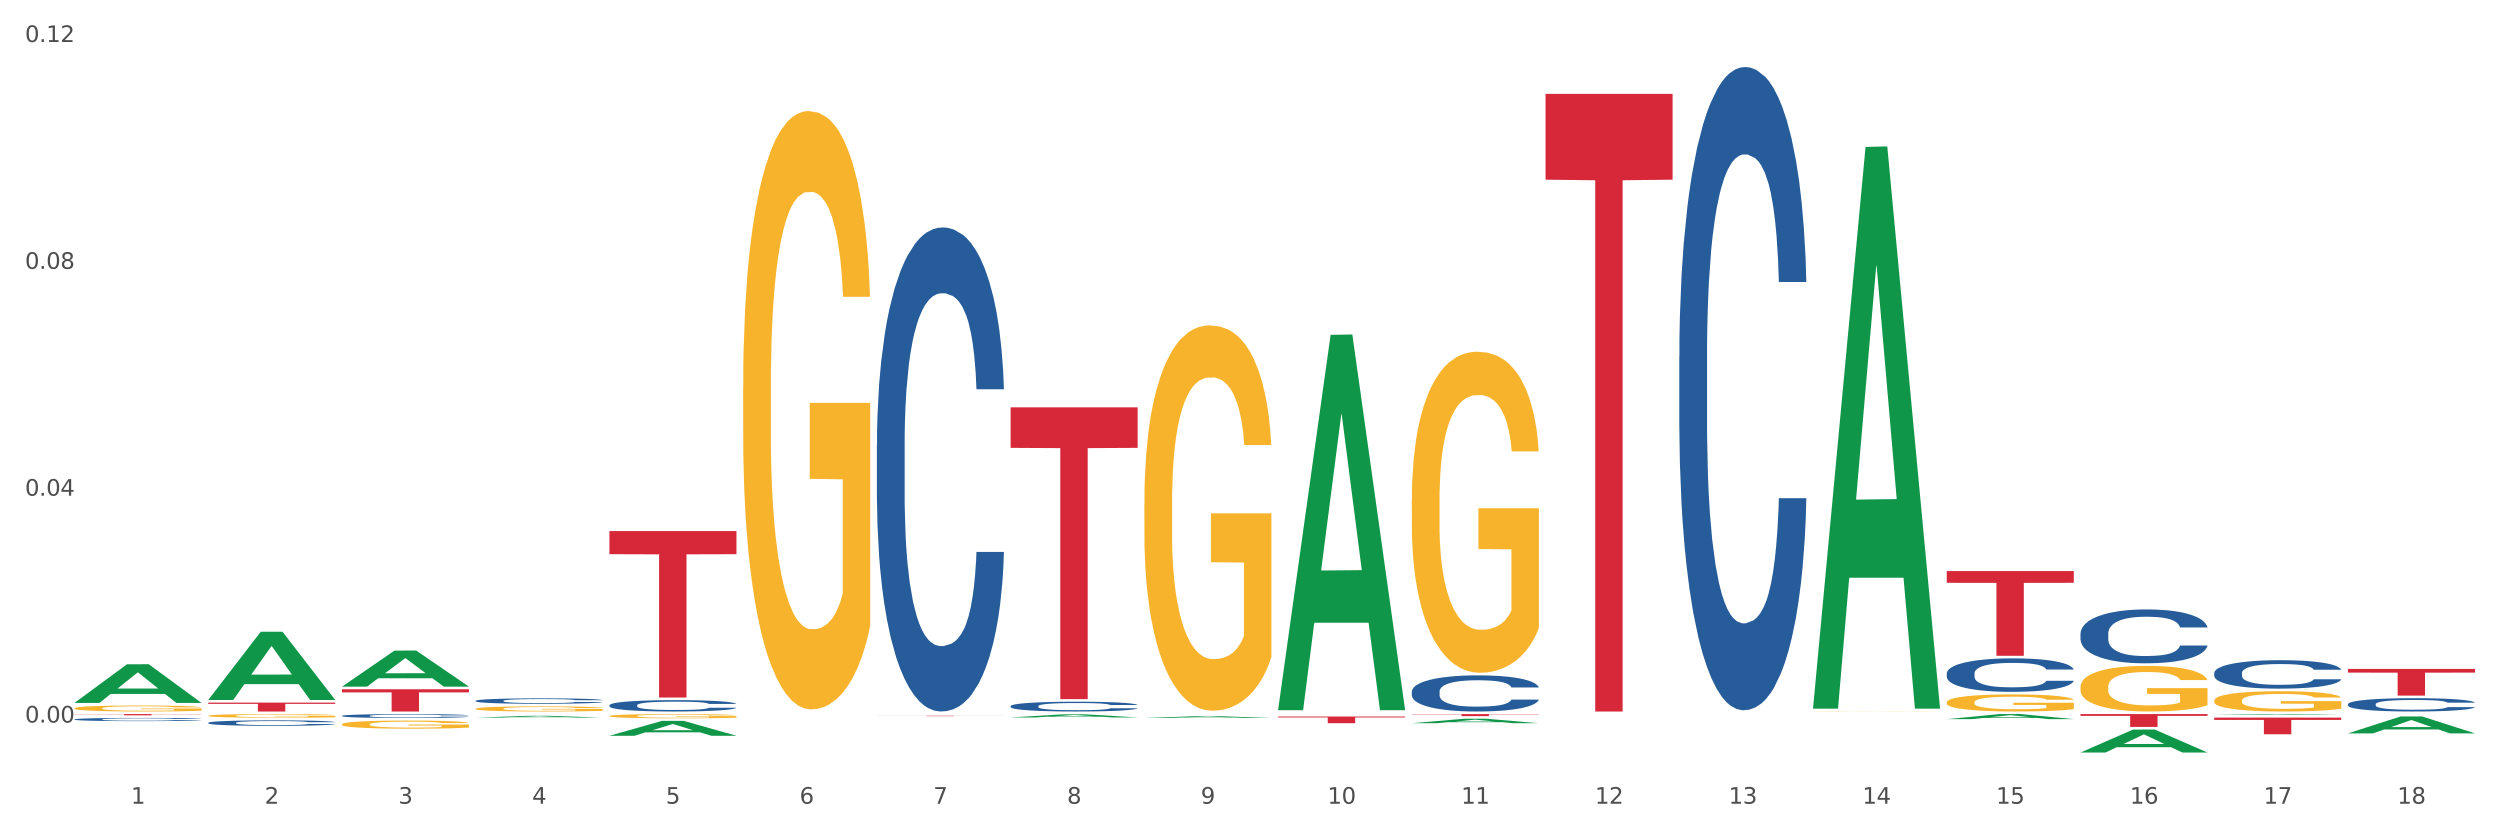 <?xml version="1.0" encoding="utf-8" standalone="no"?>
<!DOCTYPE svg PUBLIC "-//W3C//DTD SVG 1.1//EN"
  "http://www.w3.org/Graphics/SVG/1.1/DTD/svg11.dtd">
<svg xmlns:xlink="http://www.w3.org/1999/xlink" width="1080pt" height="360pt" viewBox="0 0 1080 360" xmlns="http://www.w3.org/2000/svg" version="1.1">
 <rect x="0" y="0" width="1080" height="360" fill="#333333" stroke="none"/>
 <defs>
  <style type="text/css">*{stroke-linejoin: round; stroke-linecap: butt}</style>
 </defs>
 <g id="figure_1">
  <g id="patch_1">
   <path d="M 0 360 
L 1080 360 
L 1080 0 
L 0 0 
z
" style="fill: #ffffff; stroke: #ffffff; stroke-linejoin: miter"/>
  </g>
  <g id="axes_1">
   <g id="matplotlib.axis_1">
    <g id="xtick_1">
     <g id="text_1">
      <!-- 1 -->
      <g style="fill: #4d4d4d" transform="translate(56.563 347.204) scale(0.096 -0.096)">
       <defs>
        <path id="DejaVuSans-31" d="M 794 531 
L 1825 531 
L 1825 4091 
L 703 3866 
L 703 4441 
L 1819 4666 
L 2450 4666 
L 2450 531 
L 3481 531 
L 3481 0 
L 794 0 
L 794 531 
z
" transform="scale(0.016)"/>
       </defs>
       <use xlink:href="#DejaVuSans-31"/>
      </g>
     </g>
    </g>
    <g id="xtick_2">
     <g id="text_2">
      <!-- 2 -->
      <g style="fill: #4d4d4d" transform="translate(114.336 347.204) scale(0.096 -0.096)">
       <defs>
        <path id="DejaVuSans-32" d="M 1228 531 
L 3431 531 
L 3431 0 
L 469 0 
L 469 531 
Q 828 903 1448 1529 
Q 2069 2156 2228 2338 
Q 2531 2678 2651 2914 
Q 2772 3150 2772 3378 
Q 2772 3750 2511 3984 
Q 2250 4219 1831 4219 
Q 1534 4219 1204 4116 
Q 875 4013 500 3803 
L 500 4441 
Q 881 4594 1212 4672 
Q 1544 4750 1819 4750 
Q 2544 4750 2975 4387 
Q 3406 4025 3406 3419 
Q 3406 3131 3298 2873 
Q 3191 2616 2906 2266 
Q 2828 2175 2409 1742 
Q 1991 1309 1228 531 
z
" transform="scale(0.016)"/>
       </defs>
       <use xlink:href="#DejaVuSans-32"/>
      </g>
     </g>
    </g>
    <g id="xtick_3">
     <g id="text_3">
      <!-- 3 -->
      <g style="fill: #4d4d4d" transform="translate(172.109 347.204) scale(0.096 -0.096)">
       <defs>
        <path id="DejaVuSans-33" d="M 2597 2516 
Q 3050 2419 3304 2112 
Q 3559 1806 3559 1356 
Q 3559 666 3084 287 
Q 2609 -91 1734 -91 
Q 1441 -91 1130 -33 
Q 819 25 488 141 
L 488 750 
Q 750 597 1062 519 
Q 1375 441 1716 441 
Q 2309 441 2620 675 
Q 2931 909 2931 1356 
Q 2931 1769 2642 2001 
Q 2353 2234 1838 2234 
L 1294 2234 
L 1294 2753 
L 1863 2753 
Q 2328 2753 2575 2939 
Q 2822 3125 2822 3475 
Q 2822 3834 2567 4026 
Q 2313 4219 1838 4219 
Q 1578 4219 1281 4162 
Q 984 4106 628 3988 
L 628 4550 
Q 988 4650 1302 4700 
Q 1616 4750 1894 4750 
Q 2613 4750 3031 4423 
Q 3450 4097 3450 3541 
Q 3450 3153 3228 2886 
Q 3006 2619 2597 2516 
z
" transform="scale(0.016)"/>
       </defs>
       <use xlink:href="#DejaVuSans-33"/>
      </g>
     </g>
    </g>
    <g id="xtick_4">
     <g id="text_4">
      <!-- 4 -->
      <g style="fill: #4d4d4d" transform="translate(229.882 347.204) scale(0.096 -0.096)">
       <defs>
        <path id="DejaVuSans-34" d="M 2419 4116 
L 825 1625 
L 2419 1625 
L 2419 4116 
z
M 2253 4666 
L 3047 4666 
L 3047 1625 
L 3713 1625 
L 3713 1100 
L 3047 1100 
L 3047 0 
L 2419 0 
L 2419 1100 
L 313 1100 
L 313 1709 
L 2253 4666 
z
" transform="scale(0.016)"/>
       </defs>
       <use xlink:href="#DejaVuSans-34"/>
      </g>
     </g>
    </g>
    <g id="xtick_5">
     <g id="text_5">
      <!-- 5 -->
      <g style="fill: #4d4d4d" transform="translate(287.655 347.204) scale(0.096 -0.096)">
       <defs>
        <path id="DejaVuSans-35" d="M 691 4666 
L 3169 4666 
L 3169 4134 
L 1269 4134 
L 1269 2991 
Q 1406 3038 1543 3061 
Q 1681 3084 1819 3084 
Q 2600 3084 3056 2656 
Q 3513 2228 3513 1497 
Q 3513 744 3044 326 
Q 2575 -91 1722 -91 
Q 1428 -91 1123 -41 
Q 819 9 494 109 
L 494 744 
Q 775 591 1075 516 
Q 1375 441 1709 441 
Q 2250 441 2565 725 
Q 2881 1009 2881 1497 
Q 2881 1984 2565 2268 
Q 2250 2553 1709 2553 
Q 1456 2553 1204 2497 
Q 953 2441 691 2322 
L 691 4666 
z
" transform="scale(0.016)"/>
       </defs>
       <use xlink:href="#DejaVuSans-35"/>
      </g>
     </g>
    </g>
    <g id="xtick_6">
     <g id="text_6">
      <!-- 6 -->
      <g style="fill: #4d4d4d" transform="translate(345.428 347.204) scale(0.096 -0.096)">
       <defs>
        <path id="DejaVuSans-36" d="M 2113 2584 
Q 1688 2584 1439 2293 
Q 1191 2003 1191 1497 
Q 1191 994 1439 701 
Q 1688 409 2113 409 
Q 2538 409 2786 701 
Q 3034 994 3034 1497 
Q 3034 2003 2786 2293 
Q 2538 2584 2113 2584 
z
M 3366 4563 
L 3366 3988 
Q 3128 4100 2886 4159 
Q 2644 4219 2406 4219 
Q 1781 4219 1451 3797 
Q 1122 3375 1075 2522 
Q 1259 2794 1537 2939 
Q 1816 3084 2150 3084 
Q 2853 3084 3261 2657 
Q 3669 2231 3669 1497 
Q 3669 778 3244 343 
Q 2819 -91 2113 -91 
Q 1303 -91 875 529 
Q 447 1150 447 2328 
Q 447 3434 972 4092 
Q 1497 4750 2381 4750 
Q 2619 4750 2861 4703 
Q 3103 4656 3366 4563 
z
" transform="scale(0.016)"/>
       </defs>
       <use xlink:href="#DejaVuSans-36"/>
      </g>
     </g>
    </g>
    <g id="xtick_7">
     <g id="text_7">
      <!-- 7 -->
      <g style="fill: #4d4d4d" transform="translate(403.201 347.204) scale(0.096 -0.096)">
       <defs>
        <path id="DejaVuSans-37" d="M 525 4666 
L 3525 4666 
L 3525 4397 
L 1831 0 
L 1172 0 
L 2766 4134 
L 525 4134 
L 525 4666 
z
" transform="scale(0.016)"/>
       </defs>
       <use xlink:href="#DejaVuSans-37"/>
      </g>
     </g>
    </g>
    <g id="xtick_8">
     <g id="text_8">
      <!-- 8 -->
      <g style="fill: #4d4d4d" transform="translate(460.974 347.204) scale(0.096 -0.096)">
       <defs>
        <path id="DejaVuSans-38" d="M 2034 2216 
Q 1584 2216 1326 1975 
Q 1069 1734 1069 1313 
Q 1069 891 1326 650 
Q 1584 409 2034 409 
Q 2484 409 2743 651 
Q 3003 894 3003 1313 
Q 3003 1734 2745 1975 
Q 2488 2216 2034 2216 
z
M 1403 2484 
Q 997 2584 770 2862 
Q 544 3141 544 3541 
Q 544 4100 942 4425 
Q 1341 4750 2034 4750 
Q 2731 4750 3128 4425 
Q 3525 4100 3525 3541 
Q 3525 3141 3298 2862 
Q 3072 2584 2669 2484 
Q 3125 2378 3379 2068 
Q 3634 1759 3634 1313 
Q 3634 634 3220 271 
Q 2806 -91 2034 -91 
Q 1263 -91 848 271 
Q 434 634 434 1313 
Q 434 1759 690 2068 
Q 947 2378 1403 2484 
z
M 1172 3481 
Q 1172 3119 1398 2916 
Q 1625 2713 2034 2713 
Q 2441 2713 2670 2916 
Q 2900 3119 2900 3481 
Q 2900 3844 2670 4047 
Q 2441 4250 2034 4250 
Q 1625 4250 1398 4047 
Q 1172 3844 1172 3481 
z
" transform="scale(0.016)"/>
       </defs>
       <use xlink:href="#DejaVuSans-38"/>
      </g>
     </g>
    </g>
    <g id="xtick_9">
     <g id="text_9">
      <!-- 9 -->
      <g style="fill: #4d4d4d" transform="translate(518.747 347.204) scale(0.096 -0.096)">
       <defs>
        <path id="DejaVuSans-39" d="M 703 97 
L 703 672 
Q 941 559 1184 500 
Q 1428 441 1663 441 
Q 2288 441 2617 861 
Q 2947 1281 2994 2138 
Q 2813 1869 2534 1725 
Q 2256 1581 1919 1581 
Q 1219 1581 811 2004 
Q 403 2428 403 3163 
Q 403 3881 828 4315 
Q 1253 4750 1959 4750 
Q 2769 4750 3195 4129 
Q 3622 3509 3622 2328 
Q 3622 1225 3098 567 
Q 2575 -91 1691 -91 
Q 1453 -91 1209 -44 
Q 966 3 703 97 
z
M 1959 2075 
Q 2384 2075 2632 2365 
Q 2881 2656 2881 3163 
Q 2881 3666 2632 3958 
Q 2384 4250 1959 4250 
Q 1534 4250 1286 3958 
Q 1038 3666 1038 3163 
Q 1038 2656 1286 2365 
Q 1534 2075 1959 2075 
z
" transform="scale(0.016)"/>
       </defs>
       <use xlink:href="#DejaVuSans-39"/>
      </g>
     </g>
    </g>
    <g id="xtick_10">
     <g id="text_10">
      <!-- 10 -->
      <g style="fill: #4d4d4d" transform="translate(573.466 347.204) scale(0.096 -0.096)">
       <defs>
        <path id="DejaVuSans-30" d="M 2034 4250 
Q 1547 4250 1301 3770 
Q 1056 3291 1056 2328 
Q 1056 1369 1301 889 
Q 1547 409 2034 409 
Q 2525 409 2770 889 
Q 3016 1369 3016 2328 
Q 3016 3291 2770 3770 
Q 2525 4250 2034 4250 
z
M 2034 4750 
Q 2819 4750 3233 4129 
Q 3647 3509 3647 2328 
Q 3647 1150 3233 529 
Q 2819 -91 2034 -91 
Q 1250 -91 836 529 
Q 422 1150 422 2328 
Q 422 3509 836 4129 
Q 1250 4750 2034 4750 
z
" transform="scale(0.016)"/>
       </defs>
       <use xlink:href="#DejaVuSans-31"/>
       <use xlink:href="#DejaVuSans-30" transform="translate(63.623 0)"/>
      </g>
     </g>
    </g>
    <g id="xtick_11">
     <g id="text_11">
      <!-- 11 -->
      <g style="fill: #4d4d4d" transform="translate(631.239 347.204) scale(0.096 -0.096)">
       <use xlink:href="#DejaVuSans-31"/>
       <use xlink:href="#DejaVuSans-31" transform="translate(63.623 0)"/>
      </g>
     </g>
    </g>
    <g id="xtick_12">
     <g id="text_12">
      <!-- 12 -->
      <g style="fill: #4d4d4d" transform="translate(689.012 347.204) scale(0.096 -0.096)">
       <use xlink:href="#DejaVuSans-31"/>
       <use xlink:href="#DejaVuSans-32" transform="translate(63.623 0)"/>
      </g>
     </g>
    </g>
    <g id="xtick_13">
     <g id="text_13">
      <!-- 13 -->
      <g style="fill: #4d4d4d" transform="translate(746.785 347.204) scale(0.096 -0.096)">
       <use xlink:href="#DejaVuSans-31"/>
       <use xlink:href="#DejaVuSans-33" transform="translate(63.623 0)"/>
      </g>
     </g>
    </g>
    <g id="xtick_14">
     <g id="text_14">
      <!-- 14 -->
      <g style="fill: #4d4d4d" transform="translate(804.558 347.204) scale(0.096 -0.096)">
       <use xlink:href="#DejaVuSans-31"/>
       <use xlink:href="#DejaVuSans-34" transform="translate(63.623 0)"/>
      </g>
     </g>
    </g>
    <g id="xtick_15">
     <g id="text_15">
      <!-- 15 -->
      <g style="fill: #4d4d4d" transform="translate(862.331 347.204) scale(0.096 -0.096)">
       <use xlink:href="#DejaVuSans-31"/>
       <use xlink:href="#DejaVuSans-35" transform="translate(63.623 0)"/>
      </g>
     </g>
    </g>
    <g id="xtick_16">
     <g id="text_16">
      <!-- 16 -->
      <g style="fill: #4d4d4d" transform="translate(920.104 347.204) scale(0.096 -0.096)">
       <use xlink:href="#DejaVuSans-31"/>
       <use xlink:href="#DejaVuSans-36" transform="translate(63.623 0)"/>
      </g>
     </g>
    </g>
    <g id="xtick_17">
     <g id="text_17">
      <!-- 17 -->
      <g style="fill: #4d4d4d" transform="translate(977.877 347.204) scale(0.096 -0.096)">
       <use xlink:href="#DejaVuSans-31"/>
       <use xlink:href="#DejaVuSans-37" transform="translate(63.623 0)"/>
      </g>
     </g>
    </g>
    <g id="xtick_18">
     <g id="text_18">
      <!-- 18 -->
      <g style="fill: #4d4d4d" transform="translate(1035.65 347.204) scale(0.096 -0.096)">
       <use xlink:href="#DejaVuSans-31"/>
       <use xlink:href="#DejaVuSans-38" transform="translate(63.623 0)"/>
      </g>
     </g>
    </g>
    <g id="xtick_19"/>
    <g id="xtick_20"/>
    <g id="xtick_21"/>
    <g id="xtick_22"/>
    <g id="xtick_23"/>
    <g id="xtick_24"/>
    <g id="xtick_25"/>
    <g id="xtick_26"/>
    <g id="xtick_27"/>
    <g id="xtick_28"/>
    <g id="xtick_29"/>
    <g id="xtick_30"/>
    <g id="xtick_31"/>
    <g id="xtick_32"/>
    <g id="xtick_33"/>
    <g id="xtick_34"/>
    <g id="xtick_35"/>
   </g>
   <g id="matplotlib.axis_2">
    <g id="ytick_1">
     <g id="text_19">
      <!-- 0.00 -->
      <g style="fill: #4d4d4d" transform="translate(10.8 312.135) scale(0.096 -0.096)">
       <defs>
        <path id="DejaVuSans-2e" d="M 684 794 
L 1344 794 
L 1344 0 
L 684 0 
L 684 794 
z
" transform="scale(0.016)"/>
       </defs>
       <use xlink:href="#DejaVuSans-30"/>
       <use xlink:href="#DejaVuSans-2e" transform="translate(63.623 0)"/>
       <use xlink:href="#DejaVuSans-30" transform="translate(95.41 0)"/>
       <use xlink:href="#DejaVuSans-30" transform="translate(159.033 0)"/>
      </g>
     </g>
    </g>
    <g id="ytick_2">
     <g id="text_20">
      <!-- 0.04 -->
      <g style="fill: #4d4d4d" transform="translate(10.8 214.139) scale(0.096 -0.096)">
       <use xlink:href="#DejaVuSans-30"/>
       <use xlink:href="#DejaVuSans-2e" transform="translate(63.623 0)"/>
       <use xlink:href="#DejaVuSans-30" transform="translate(95.41 0)"/>
       <use xlink:href="#DejaVuSans-34" transform="translate(159.033 0)"/>
      </g>
     </g>
    </g>
    <g id="ytick_3">
     <g id="text_21">
      <!-- 0.08 -->
      <g style="fill: #4d4d4d" transform="translate(10.8 116.143) scale(0.096 -0.096)">
       <use xlink:href="#DejaVuSans-30"/>
       <use xlink:href="#DejaVuSans-2e" transform="translate(63.623 0)"/>
       <use xlink:href="#DejaVuSans-30" transform="translate(95.41 0)"/>
       <use xlink:href="#DejaVuSans-38" transform="translate(159.033 0)"/>
      </g>
     </g>
    </g>
    <g id="ytick_4">
     <g id="text_22">
      <!-- 0.12 -->
      <g style="fill: #4d4d4d" transform="translate(10.8 18.146) scale(0.096 -0.096)">
       <use xlink:href="#DejaVuSans-30"/>
       <use xlink:href="#DejaVuSans-2e" transform="translate(63.623 0)"/>
       <use xlink:href="#DejaVuSans-31" transform="translate(95.41 0)"/>
       <use xlink:href="#DejaVuSans-32" transform="translate(159.033 0)"/>
      </g>
     </g>
    </g>
    <g id="ytick_5"/>
    <g id="ytick_6"/>
    <g id="ytick_7"/>
   </g>
   <g id="PolyCollection_1">
    <path d="M 32.175 303.634 
L 32.232 303.618 
L 54.864 286.96 
L 64.257 286.944 
L 87.059 303.665 
L 76.196 303.665 
L 71.273 299.771 
L 47.905 299.771 
L 47.735 299.834 
L 42.982 303.665 
L 32.175 303.665 
L 32.175 303.634 
L 50.847 297.448 
L 68.331 297.432 
L 59.674 290.508 
L 59.561 290.477 
L 59.447 290.524 
L 50.79 297.432 
L 50.847 297.448 
L 32.175 303.634 
z
" clip-path="url(#p3a8d3204a0)" style="fill: #109648"/>
    <path d="M 89.948 302.349 
L 90.005 302.322 
L 112.637 272.922 
L 122.03 272.895 
L 144.832 302.405 
L 133.969 302.405 
L 129.046 295.533 
L 105.678 295.533 
L 105.508 295.644 
L 100.755 302.405 
L 89.948 302.405 
L 89.948 302.349 
L 108.62 291.432 
L 126.104 291.404 
L 117.447 279.185 
L 117.334 279.129 
L 117.22 279.212 
L 108.563 291.404 
L 108.62 291.432 
L 89.948 302.349 
z
" clip-path="url(#p3a8d3204a0)" style="fill: #109648"/>
    <path d="M 147.721 296.62 
L 147.778 296.606 
L 170.41 281.052 
L 179.803 281.037 
L 202.605 296.65 
L 191.742 296.65 
L 186.819 293.014 
L 163.451 293.014 
L 163.281 293.073 
L 158.528 296.65 
L 147.721 296.65 
L 147.721 296.62 
L 166.393 290.844 
L 183.877 290.83 
L 175.22 284.365 
L 175.107 284.336 
L 174.993 284.38 
L 166.336 290.83 
L 166.393 290.844 
L 147.721 296.62 
z
" clip-path="url(#p3a8d3204a0)" style="fill: #109648"/>
    <path d="M 263.267 229.413 
L 318.151 229.413 
L 318.151 239.409 
L 296.562 239.476 
L 296.562 301.337 
L 284.726 301.337 
L 284.726 239.476 
L 263.267 239.409 
L 263.267 229.481 
L 263.267 229.413 
z
" clip-path="url(#p3a8d3204a0)" style="fill: #d62839"/>
    <path d="M 436.586 175.954 
L 491.47 175.954 
L 491.47 193.473 
L 469.881 193.592 
L 469.881 302.02 
L 458.045 302.02 
L 458.045 193.592 
L 436.586 193.473 
L 436.586 176.073 
L 436.586 175.954 
z
" clip-path="url(#p3a8d3204a0)" style="fill: #d62839"/>
    <path d="M 378.813 309.199 
L 433.697 309.199 
L 433.697 309.225 
L 412.108 309.225 
L 412.108 309.387 
L 400.272 309.387 
L 400.272 309.225 
L 378.813 309.225 
L 378.813 309.199 
L 378.813 309.199 
z
" clip-path="url(#p3a8d3204a0)" style="fill: #d62839"/>
    <path d="M 898.77 308.488 
L 953.654 308.488 
L 953.654 309.261 
L 932.064 309.266 
L 932.064 314.048 
L 920.229 314.048 
L 920.229 309.266 
L 898.77 309.261 
L 898.77 308.493 
L 898.77 308.488 
z
" clip-path="url(#p3a8d3204a0)" style="fill: #d62839"/>
    <path d="M 840.997 246.693 
L 895.881 246.693 
L 895.881 251.779 
L 874.291 251.814 
L 874.291 283.295 
L 862.456 283.295 
L 862.456 251.814 
L 840.997 251.779 
L 840.997 246.727 
L 840.997 246.693 
z
" clip-path="url(#p3a8d3204a0)" style="fill: #d62839"/>
    <path d="M 667.678 40.543 
L 722.562 40.543 
L 722.562 77.623 
L 700.973 77.873 
L 700.973 307.37 
L 689.137 307.37 
L 689.137 77.873 
L 667.678 77.623 
L 667.678 40.793 
L 667.678 40.543 
z
" clip-path="url(#p3a8d3204a0)" style="fill: #d62839"/>
    <path d="M 32.175 308.488 
L 87.059 308.488 
L 87.059 308.562 
L 65.47 308.562 
L 65.47 309.018 
L 53.635 309.018 
L 53.635 308.562 
L 32.175 308.562 
L 32.175 308.489 
L 32.175 308.488 
z
" clip-path="url(#p3a8d3204a0)" style="fill: #d62839"/>
    <path d="M 1014.316 288.971 
L 1069.2 288.971 
L 1069.2 290.573 
L 1047.61 290.584 
L 1047.61 300.499 
L 1035.775 300.499 
L 1035.775 290.584 
L 1014.316 290.573 
L 1014.316 288.982 
L 1014.316 288.971 
z
" clip-path="url(#p3a8d3204a0)" style="fill: #d62839"/>
    <path d="M 956.543 310.004 
L 1011.427 310.004 
L 1011.427 311.003 
L 989.837 311.01 
L 989.837 317.198 
L 978.002 317.198 
L 978.002 311.01 
L 956.543 311.003 
L 956.543 310.01 
L 956.543 310.004 
z
" clip-path="url(#p3a8d3204a0)" style="fill: #d62839"/>
    <path d="M 89.948 303.523 
L 144.832 303.523 
L 144.832 304.058 
L 123.243 304.061 
L 123.243 307.37 
L 111.407 307.37 
L 111.407 304.061 
L 89.948 304.058 
L 89.948 303.527 
L 89.948 303.523 
z
" clip-path="url(#p3a8d3204a0)" style="fill: #d62839"/>
    <path d="M 609.905 308.488 
L 664.789 308.488 
L 664.789 308.611 
L 643.2 308.612 
L 643.2 309.373 
L 631.364 309.373 
L 631.364 308.612 
L 609.905 308.611 
L 609.905 308.489 
L 609.905 308.488 
z
" clip-path="url(#p3a8d3204a0)" style="fill: #d62839"/>
    <path d="M 552.132 309.547 
L 607.016 309.547 
L 607.016 309.949 
L 585.427 309.951 
L 585.427 312.435 
L 573.591 312.435 
L 573.591 309.951 
L 552.132 309.949 
L 552.132 309.55 
L 552.132 309.547 
z
" clip-path="url(#p3a8d3204a0)" style="fill: #d62839"/>
    <path d="M 147.721 297.768 
L 202.605 297.768 
L 202.605 299.102 
L 181.016 299.111 
L 181.016 307.37 
L 169.18 307.37 
L 169.18 299.111 
L 147.721 299.102 
L 147.721 297.777 
L 147.721 297.768 
z
" clip-path="url(#p3a8d3204a0)" style="fill: #d62839"/>
    <path d="M 898.77 296.771 
L 898.835 296.753 
L 898.835 296.105 
L 898.964 295.547 
L 899.612 294.197 
L 900.584 293.082 
L 901.297 292.488 
L 902.01 292.002 
L 902.852 291.516 
L 903.889 291.012 
L 905.768 290.274 
L 906.934 289.896 
L 908.36 289.501 
L 910.952 288.925 
L 912.831 288.601 
L 914.775 288.331 
L 917.95 288.007 
L 920.024 287.863 
L 922.227 287.755 
L 924.884 287.683 
L 926.892 287.665 
L 931.299 287.719 
L 935.057 287.881 
L 936.871 288.007 
L 939.204 288.223 
L 940.435 288.367 
L 942.444 288.655 
L 944.517 289.033 
L 945.943 289.357 
L 948.081 289.968 
L 949.701 290.58 
L 951.192 291.336 
L 951.969 291.858 
L 952.552 292.344 
L 953.071 292.902 
L 953.589 293.783 
L 941.926 293.783 
L 941.472 293.154 
L 940.759 292.56 
L 939.722 291.984 
L 938.815 291.624 
L 937.26 291.174 
L 935.834 290.886 
L 934.344 290.67 
L 932.53 290.49 
L 931.104 290.4 
L 929.095 290.328 
L 925.143 290.346 
L 922.486 290.49 
L 920.672 290.67 
L 919.505 290.832 
L 918.468 291.012 
L 917.302 291.264 
L 915.941 291.642 
L 914.969 291.984 
L 913.997 292.416 
L 913.22 292.848 
L 912.507 293.352 
L 911.924 293.891 
L 911.47 294.449 
L 911.081 295.133 
L 910.757 296.267 
L 910.757 298.732 
L 910.887 299.29 
L 911.211 300.028 
L 911.6 300.586 
L 912.248 301.252 
L 912.831 301.701 
L 913.933 302.349 
L 915.164 302.889 
L 916.136 303.231 
L 917.108 303.519 
L 918.792 303.915 
L 920.672 304.239 
L 922.292 304.437 
L 924.495 304.617 
L 925.985 304.689 
L 927.281 304.725 
L 930.456 304.725 
L 932.724 304.671 
L 935.251 304.545 
L 937.195 304.383 
L 938.815 304.185 
L 940.63 303.861 
L 941.796 303.555 
L 941.796 299.794 
L 927.54 299.776 
L 927.54 297.275 
L 953.654 297.275 
L 953.654 304.617 
L 952.552 304.995 
L 951.321 305.337 
L 950.025 305.642 
L 948.081 306.02 
L 945.749 306.38 
L 943.675 306.632 
L 941.472 306.848 
L 938.88 307.046 
L 935.51 307.226 
L 933.437 307.298 
L 930.845 307.352 
L 927.799 307.37 
L 925.143 307.334 
L 922.551 307.244 
L 919.829 307.082 
L 917.172 306.848 
L 915.164 306.614 
L 913.155 306.326 
L 911.017 305.948 
L 909.332 305.588 
L 908.036 305.265 
L 906.61 304.851 
L 905.055 304.311 
L 903.889 303.825 
L 902.852 303.321 
L 901.75 302.673 
L 900.973 302.115 
L 900.195 301.414 
L 899.742 300.892 
L 899.223 300.082 
L 898.835 298.948 
L 898.77 296.771 
z
" clip-path="url(#p3a8d3204a0)" style="fill: #f7b32b"/>
    <path d="M 956.543 302.66 
L 956.607 302.652 
L 956.607 302.364 
L 956.737 302.116 
L 957.385 301.516 
L 958.357 301.02 
L 959.07 300.756 
L 959.783 300.54 
L 960.625 300.325 
L 961.662 300.101 
L 963.541 299.773 
L 964.707 299.605 
L 966.133 299.429 
L 968.725 299.173 
L 970.604 299.029 
L 972.548 298.909 
L 975.723 298.765 
L 977.797 298.701 
L 980 298.653 
L 982.656 298.621 
L 984.665 298.613 
L 989.072 298.637 
L 992.83 298.709 
L 994.644 298.765 
L 996.977 298.861 
L 998.208 298.925 
L 1000.217 299.053 
L 1002.29 299.221 
L 1003.716 299.365 
L 1005.854 299.637 
L 1007.474 299.909 
L 1008.965 300.245 
L 1009.742 300.476 
L 1010.325 300.692 
L 1010.844 300.94 
L 1011.362 301.332 
L 999.698 301.332 
L 999.245 301.052 
L 998.532 300.788 
L 997.495 300.532 
L 996.588 300.373 
L 995.033 300.173 
L 993.607 300.045 
L 992.117 299.949 
L 990.303 299.869 
L 988.877 299.829 
L 986.868 299.797 
L 982.916 299.805 
L 980.259 299.869 
L 978.445 299.949 
L 977.278 300.021 
L 976.241 300.101 
L 975.075 300.213 
L 973.714 300.381 
L 972.742 300.532 
L 971.77 300.724 
L 970.993 300.916 
L 970.28 301.14 
L 969.697 301.38 
L 969.243 301.628 
L 968.854 301.932 
L 968.53 302.436 
L 968.53 303.531 
L 968.66 303.779 
L 968.984 304.107 
L 969.373 304.355 
L 970.021 304.651 
L 970.604 304.851 
L 971.706 305.139 
L 972.937 305.379 
L 973.909 305.531 
L 974.881 305.659 
L 976.565 305.835 
L 978.445 305.979 
L 980.065 306.066 
L 982.268 306.146 
L 983.758 306.178 
L 985.054 306.194 
L 988.229 306.194 
L 990.497 306.17 
L 993.024 306.114 
L 994.968 306.042 
L 996.588 305.955 
L 998.403 305.811 
L 999.569 305.675 
L 999.569 304.003 
L 985.313 303.995 
L 985.313 302.884 
L 1011.427 302.884 
L 1011.427 306.146 
L 1010.325 306.314 
L 1009.094 306.466 
L 1007.798 306.602 
L 1005.854 306.77 
L 1003.522 306.93 
L 1001.448 307.042 
L 999.245 307.138 
L 996.653 307.226 
L 993.283 307.306 
L 991.21 307.338 
L 988.618 307.362 
L 985.572 307.37 
L 982.916 307.354 
L 980.324 307.314 
L 977.602 307.242 
L 974.945 307.138 
L 972.937 307.034 
L 970.928 306.906 
L 968.79 306.738 
L 967.105 306.578 
L 965.809 306.434 
L 964.383 306.25 
L 962.828 306.01 
L 961.662 305.795 
L 960.625 305.571 
L 959.523 305.283 
L 958.746 305.035 
L 957.968 304.723 
L 957.515 304.491 
L 956.996 304.131 
L 956.607 303.627 
L 956.543 302.66 
z
" clip-path="url(#p3a8d3204a0)" style="fill: #f7b32b"/>
    <path d="M 1014.316 304.202 
L 1014.381 304.197 
L 1014.381 304.05 
L 1014.575 303.85 
L 1015.289 303.482 
L 1016.197 303.204 
L 1017.754 302.878 
L 1018.597 302.742 
L 1019.7 302.589 
L 1021.971 302.342 
L 1024.566 302.132 
L 1026.382 302.017 
L 1027.745 301.943 
L 1030.794 301.812 
L 1032.546 301.754 
L 1034.362 301.707 
L 1035.919 301.675 
L 1038.514 301.638 
L 1040.59 301.623 
L 1042.99 301.617 
L 1045.002 301.623 
L 1047.661 301.644 
L 1051.554 301.707 
L 1053.046 301.743 
L 1055.057 301.806 
L 1057.133 301.89 
L 1058.82 301.975 
L 1060.766 302.095 
L 1062.777 302.253 
L 1064.724 302.453 
L 1066.086 302.637 
L 1067.189 302.831 
L 1068.162 303.067 
L 1068.876 303.325 
L 1069.2 303.54 
L 1057.328 303.54 
L 1057.003 303.346 
L 1056.355 303.136 
L 1055.706 302.994 
L 1054.992 302.878 
L 1053.889 302.747 
L 1052.916 302.663 
L 1051.294 302.563 
L 1049.802 302.5 
L 1048.57 302.463 
L 1047.078 302.432 
L 1043.899 302.4 
L 1041.628 302.4 
L 1040.201 302.411 
L 1038.449 302.437 
L 1036.957 302.474 
L 1035.205 302.537 
L 1033.843 302.605 
L 1032.481 302.694 
L 1031.702 302.757 
L 1030.534 302.873 
L 1029.756 302.967 
L 1028.718 303.13 
L 1028.134 303.246 
L 1027.096 303.545 
L 1026.642 303.766 
L 1026.447 303.918 
L 1026.318 304.087 
L 1026.318 304.906 
L 1026.707 305.274 
L 1027.031 305.431 
L 1027.55 305.61 
L 1028.523 305.841 
L 1029.951 306.067 
L 1031.443 306.23 
L 1032.675 306.33 
L 1033.843 306.403 
L 1035.011 306.461 
L 1036.438 306.514 
L 1037.606 306.545 
L 1039.357 306.577 
L 1041.433 306.592 
L 1043.055 306.592 
L 1046.364 306.566 
L 1047.856 306.54 
L 1049.283 306.503 
L 1050.84 306.445 
L 1052.073 306.382 
L 1052.787 306.335 
L 1053.954 306.235 
L 1054.863 306.13 
L 1055.641 306.009 
L 1056.16 305.904 
L 1056.744 305.747 
L 1057.198 305.568 
L 1057.328 305.473 
L 1069.2 305.473 
L 1068.94 305.663 
L 1068.486 305.846 
L 1067.578 306.093 
L 1066.864 306.235 
L 1065.762 306.409 
L 1064.594 306.556 
L 1062.972 306.719 
L 1061.48 306.839 
L 1059.923 306.944 
L 1058.236 307.039 
L 1055.187 307.17 
L 1054.084 307.207 
L 1051.749 307.27 
L 1049.932 307.307 
L 1047.272 307.344 
L 1044.547 307.365 
L 1041.693 307.37 
L 1039.163 307.36 
L 1036.373 307.328 
L 1034.622 307.296 
L 1032.675 307.249 
L 1030.405 307.176 
L 1028.264 307.086 
L 1026.253 306.981 
L 1024.371 306.86 
L 1022.62 306.724 
L 1020.349 306.498 
L 1018.662 306.277 
L 1017.43 306.072 
L 1016.586 305.899 
L 1015.743 305.678 
L 1015.289 305.526 
L 1014.575 305.158 
L 1014.316 304.817 
L 1014.316 304.202 
z
" clip-path="url(#p3a8d3204a0)" style="fill: #255c99"/>
    <path d="M 898.77 325.083 
L 898.826 325.074 
L 921.459 315.176 
L 930.852 315.167 
L 953.654 325.102 
L 942.79 325.102 
L 937.868 322.788 
L 914.499 322.788 
L 914.33 322.826 
L 909.577 325.102 
L 898.77 325.102 
L 898.77 325.083 
L 917.442 321.408 
L 934.925 321.398 
L 926.268 317.284 
L 926.155 317.266 
L 926.042 317.294 
L 917.385 321.398 
L 917.442 321.408 
L 898.77 325.083 
z
" clip-path="url(#p3a8d3204a0)" style="fill: #109648"/>
    <path d="M 840.997 290.908 
L 841.062 290.895 
L 841.062 290.525 
L 841.256 290.024 
L 841.97 289.1 
L 842.878 288.4 
L 844.435 287.581 
L 845.278 287.238 
L 846.381 286.855 
L 848.652 286.235 
L 851.247 285.706 
L 853.063 285.416 
L 854.426 285.231 
L 857.475 284.901 
L 859.227 284.756 
L 861.043 284.637 
L 862.6 284.558 
L 865.195 284.465 
L 867.271 284.426 
L 869.672 284.413 
L 871.683 284.426 
L 874.343 284.479 
L 878.235 284.637 
L 879.727 284.73 
L 881.738 284.888 
L 883.814 285.099 
L 885.501 285.31 
L 887.447 285.614 
L 889.458 286.01 
L 891.405 286.512 
L 892.767 286.974 
L 893.87 287.462 
L 894.843 288.057 
L 895.557 288.703 
L 895.881 289.245 
L 884.009 289.245 
L 883.685 288.756 
L 883.036 288.228 
L 882.387 287.872 
L 881.673 287.581 
L 880.571 287.251 
L 879.597 287.04 
L 877.976 286.789 
L 876.483 286.631 
L 875.251 286.538 
L 873.759 286.459 
L 870.58 286.38 
L 868.309 286.38 
L 866.882 286.406 
L 865.13 286.472 
L 863.638 286.565 
L 861.887 286.723 
L 860.524 286.895 
L 859.162 287.119 
L 858.383 287.278 
L 857.216 287.568 
L 856.437 287.806 
L 855.399 288.215 
L 854.815 288.505 
L 853.777 289.258 
L 853.323 289.812 
L 853.128 290.195 
L 852.999 290.618 
L 852.999 292.677 
L 853.388 293.602 
L 853.712 293.998 
L 854.231 294.447 
L 855.204 295.028 
L 856.632 295.595 
L 858.124 296.004 
L 859.356 296.255 
L 860.524 296.44 
L 861.692 296.585 
L 863.119 296.717 
L 864.287 296.797 
L 866.039 296.876 
L 868.115 296.915 
L 869.736 296.915 
L 873.045 296.849 
L 874.537 296.783 
L 875.964 296.691 
L 877.521 296.546 
L 878.754 296.387 
L 879.468 296.269 
L 880.635 296.018 
L 881.544 295.754 
L 882.322 295.45 
L 882.841 295.186 
L 883.425 294.79 
L 883.879 294.341 
L 884.009 294.103 
L 895.881 294.103 
L 895.622 294.579 
L 895.167 295.041 
L 894.259 295.661 
L 893.546 296.018 
L 892.443 296.453 
L 891.275 296.823 
L 889.653 297.232 
L 888.161 297.536 
L 886.604 297.8 
L 884.917 298.038 
L 881.868 298.368 
L 880.765 298.46 
L 878.43 298.619 
L 876.613 298.711 
L 873.953 298.803 
L 871.229 298.856 
L 868.374 298.869 
L 865.844 298.843 
L 863.054 298.764 
L 861.303 298.685 
L 859.356 298.566 
L 857.086 298.381 
L 854.945 298.157 
L 852.934 297.892 
L 851.052 297.589 
L 849.301 297.246 
L 847.03 296.678 
L 845.343 296.123 
L 844.111 295.608 
L 843.267 295.173 
L 842.424 294.618 
L 841.97 294.235 
L 841.256 293.311 
L 840.997 292.453 
L 840.997 290.908 
z
" clip-path="url(#p3a8d3204a0)" style="fill: #255c99"/>
    <path d="M 725.451 153.809 
L 725.516 153.556 
L 725.516 146.45 
L 725.71 136.807 
L 726.424 119.044 
L 727.332 105.594 
L 728.889 89.861 
L 729.733 83.263 
L 730.835 75.904 
L 733.106 63.977 
L 735.701 53.827 
L 737.518 48.244 
L 738.88 44.691 
L 741.929 38.347 
L 743.681 35.556 
L 745.497 33.272 
L 747.054 31.749 
L 749.649 29.973 
L 751.725 29.212 
L 754.126 28.958 
L 756.137 29.212 
L 758.797 30.227 
L 762.689 33.272 
L 764.181 35.048 
L 766.192 38.093 
L 768.268 42.153 
L 769.955 46.214 
L 771.901 52.05 
L 773.912 59.663 
L 775.859 69.306 
L 777.221 78.188 
L 778.324 87.577 
L 779.297 98.996 
L 780.011 111.431 
L 780.335 121.835 
L 768.463 121.835 
L 768.139 112.446 
L 767.49 102.295 
L 766.841 95.444 
L 766.127 89.861 
L 765.025 83.517 
L 764.051 79.457 
L 762.43 74.635 
L 760.937 71.59 
L 759.705 69.814 
L 758.213 68.291 
L 755.034 66.769 
L 752.763 66.769 
L 751.336 67.276 
L 749.584 68.545 
L 748.092 70.321 
L 746.341 73.366 
L 744.978 76.665 
L 743.616 80.979 
L 742.837 84.024 
L 741.67 89.607 
L 740.891 94.175 
L 739.853 102.042 
L 739.269 107.624 
L 738.231 122.089 
L 737.777 132.747 
L 737.582 140.106 
L 737.453 148.227 
L 737.453 187.814 
L 737.842 205.577 
L 738.166 213.19 
L 738.685 221.818 
L 739.658 232.984 
L 741.086 243.895 
L 742.578 251.762 
L 743.81 256.584 
L 744.978 260.136 
L 746.146 262.928 
L 747.573 265.465 
L 748.741 266.988 
L 750.493 268.511 
L 752.569 269.272 
L 754.19 269.272 
L 757.499 268.003 
L 758.991 266.734 
L 760.418 264.958 
L 761.975 262.166 
L 763.208 259.121 
L 763.922 256.837 
L 765.089 252.016 
L 765.998 246.941 
L 766.776 241.104 
L 767.295 236.029 
L 767.879 228.416 
L 768.333 219.788 
L 768.463 215.22 
L 780.335 215.22 
L 780.076 224.356 
L 779.621 233.237 
L 778.713 245.164 
L 778 252.016 
L 776.897 260.39 
L 775.729 267.496 
L 774.107 275.362 
L 772.615 281.199 
L 771.058 286.274 
L 769.371 290.842 
L 766.322 297.186 
L 765.219 298.962 
L 762.884 302.007 
L 761.067 303.784 
L 758.407 305.56 
L 755.683 306.575 
L 752.828 306.829 
L 750.298 306.321 
L 747.508 304.799 
L 745.757 303.276 
L 743.81 300.992 
L 741.54 297.44 
L 739.399 293.126 
L 737.388 288.05 
L 735.506 282.214 
L 733.755 275.616 
L 731.484 264.704 
L 729.797 254.046 
L 728.565 244.149 
L 727.721 235.775 
L 726.878 225.117 
L 726.424 217.758 
L 725.71 199.994 
L 725.451 183.5 
L 725.451 153.809 
z
" clip-path="url(#p3a8d3204a0)" style="fill: #255c99"/>
    <path d="M 840.997 303.399 
L 841.062 303.392 
L 841.062 303.15 
L 841.191 302.941 
L 841.839 302.435 
L 842.811 302.017 
L 843.524 301.794 
L 844.237 301.612 
L 845.079 301.43 
L 846.116 301.242 
L 847.995 300.965 
L 849.161 300.824 
L 850.587 300.675 
L 853.179 300.46 
L 855.058 300.338 
L 857.002 300.237 
L 860.177 300.116 
L 862.251 300.062 
L 864.454 300.021 
L 867.111 299.994 
L 869.119 299.988 
L 873.526 300.008 
L 877.284 300.068 
L 879.098 300.116 
L 881.431 300.197 
L 882.662 300.251 
L 884.671 300.358 
L 886.744 300.5 
L 888.17 300.621 
L 890.308 300.851 
L 891.928 301.08 
L 893.419 301.363 
L 894.196 301.558 
L 894.779 301.74 
L 895.298 301.949 
L 895.816 302.28 
L 884.153 302.28 
L 883.699 302.044 
L 882.986 301.821 
L 881.949 301.606 
L 881.042 301.471 
L 879.487 301.302 
L 878.061 301.194 
L 876.571 301.113 
L 874.757 301.046 
L 873.331 301.012 
L 871.322 300.985 
L 867.37 300.992 
L 864.713 301.046 
L 862.899 301.113 
L 861.732 301.174 
L 860.695 301.242 
L 859.529 301.336 
L 858.168 301.478 
L 857.196 301.606 
L 856.224 301.767 
L 855.447 301.929 
L 854.734 302.118 
L 854.151 302.32 
L 853.697 302.529 
L 853.308 302.785 
L 852.984 303.21 
L 852.984 304.134 
L 853.114 304.343 
L 853.438 304.619 
L 853.827 304.828 
L 854.475 305.078 
L 855.058 305.246 
L 856.16 305.489 
L 857.391 305.691 
L 858.363 305.819 
L 859.335 305.927 
L 861.019 306.076 
L 862.899 306.197 
L 864.519 306.271 
L 866.722 306.338 
L 868.212 306.365 
L 869.508 306.379 
L 872.683 306.379 
L 874.951 306.359 
L 877.478 306.312 
L 879.422 306.251 
L 881.042 306.177 
L 882.857 306.055 
L 884.023 305.941 
L 884.023 304.532 
L 869.767 304.525 
L 869.767 303.588 
L 895.881 303.588 
L 895.881 306.338 
L 894.779 306.48 
L 893.548 306.608 
L 892.252 306.723 
L 890.308 306.864 
L 887.976 306.999 
L 885.902 307.094 
L 883.699 307.174 
L 881.107 307.249 
L 877.737 307.316 
L 875.664 307.343 
L 873.072 307.363 
L 870.026 307.37 
L 867.37 307.357 
L 864.778 307.323 
L 862.056 307.262 
L 859.4 307.174 
L 857.391 307.087 
L 855.382 306.979 
L 853.244 306.837 
L 851.559 306.703 
L 850.263 306.581 
L 848.837 306.426 
L 847.282 306.224 
L 846.116 306.042 
L 845.079 305.853 
L 843.977 305.61 
L 843.2 305.401 
L 842.422 305.138 
L 841.969 304.943 
L 841.45 304.64 
L 841.062 304.215 
L 840.997 303.399 
z
" clip-path="url(#p3a8d3204a0)" style="fill: #f7b32b"/>
    <path d="M 783.224 307.315 
L 783.289 307.315 
L 783.289 307.311 
L 783.418 307.308 
L 784.066 307.301 
L 785.038 307.296 
L 785.751 307.292 
L 786.464 307.29 
L 787.306 307.287 
L 788.343 307.285 
L 790.222 307.281 
L 791.388 307.279 
L 792.814 307.277 
L 795.406 307.274 
L 797.285 307.272 
L 799.229 307.271 
L 802.404 307.269 
L 804.478 307.268 
L 806.681 307.268 
L 809.338 307.267 
L 811.346 307.267 
L 815.753 307.268 
L 819.511 307.268 
L 821.325 307.269 
L 823.658 307.27 
L 824.889 307.271 
L 826.898 307.272 
L 828.971 307.274 
L 830.397 307.276 
L 832.535 307.279 
L 834.155 307.283 
L 835.646 307.286 
L 836.423 307.289 
L 837.007 307.292 
L 837.525 307.295 
L 838.043 307.299 
L 826.38 307.299 
L 825.926 307.296 
L 825.213 307.293 
L 824.176 307.29 
L 823.269 307.288 
L 821.714 307.286 
L 820.288 307.284 
L 818.798 307.283 
L 816.984 307.282 
L 815.558 307.282 
L 813.549 307.281 
L 809.597 307.281 
L 806.94 307.282 
L 805.126 307.283 
L 803.959 307.284 
L 802.922 307.285 
L 801.756 307.286 
L 800.395 307.288 
L 799.423 307.29 
L 798.451 307.292 
L 797.674 307.294 
L 796.961 307.297 
L 796.378 307.3 
L 795.924 307.303 
L 795.535 307.306 
L 795.211 307.312 
L 795.211 307.325 
L 795.341 307.328 
L 795.665 307.332 
L 796.054 307.335 
L 796.702 307.338 
L 797.285 307.34 
L 798.387 307.344 
L 799.618 307.347 
L 800.59 307.348 
L 801.562 307.35 
L 803.246 307.352 
L 805.126 307.354 
L 806.746 307.355 
L 808.949 307.356 
L 810.439 307.356 
L 811.735 307.356 
L 814.91 307.356 
L 817.178 307.356 
L 819.705 307.355 
L 821.649 307.354 
L 823.269 307.353 
L 825.084 307.352 
L 826.25 307.35 
L 826.25 307.331 
L 811.994 307.33 
L 811.994 307.317 
L 838.108 307.317 
L 838.108 307.356 
L 837.007 307.358 
L 835.775 307.359 
L 834.479 307.361 
L 832.535 307.363 
L 830.203 307.365 
L 828.129 307.366 
L 825.926 307.367 
L 823.334 307.368 
L 819.964 307.369 
L 817.891 307.37 
L 815.299 307.37 
L 812.253 307.37 
L 809.597 307.37 
L 807.005 307.369 
L 804.283 307.369 
L 801.627 307.367 
L 799.618 307.366 
L 797.609 307.365 
L 795.471 307.363 
L 793.786 307.361 
L 792.49 307.359 
L 791.064 307.357 
L 789.509 307.354 
L 788.343 307.352 
L 787.306 307.349 
L 786.204 307.346 
L 785.427 307.343 
L 784.649 307.339 
L 784.196 307.336 
L 783.677 307.332 
L 783.289 307.326 
L 783.224 307.315 
z
" clip-path="url(#p3a8d3204a0)" style="fill: #f7b32b"/>
    <path d="M 263.267 309.327 
L 263.332 309.325 
L 263.332 309.265 
L 263.461 309.214 
L 264.109 309.09 
L 265.081 308.987 
L 265.794 308.932 
L 266.507 308.888 
L 267.349 308.843 
L 268.386 308.796 
L 270.265 308.728 
L 271.432 308.694 
L 272.857 308.657 
L 275.449 308.604 
L 277.328 308.574 
L 279.272 308.549 
L 282.447 308.52 
L 284.521 308.506 
L 286.724 308.496 
L 289.381 308.49 
L 291.389 308.488 
L 295.796 308.493 
L 299.554 308.508 
L 301.368 308.52 
L 303.701 308.54 
L 304.932 308.553 
L 306.941 308.579 
L 309.015 308.614 
L 310.44 308.644 
L 312.579 308.7 
L 314.199 308.757 
L 315.689 308.826 
L 316.466 308.874 
L 317.05 308.919 
L 317.568 308.97 
L 318.086 309.052 
L 306.423 309.052 
L 305.969 308.994 
L 305.256 308.939 
L 304.22 308.886 
L 303.312 308.853 
L 301.757 308.811 
L 300.332 308.785 
L 298.841 308.765 
L 297.027 308.748 
L 295.601 308.74 
L 293.593 308.733 
L 289.64 308.735 
L 286.983 308.748 
L 285.169 308.765 
L 284.002 308.78 
L 282.966 308.796 
L 281.799 308.82 
L 280.439 308.854 
L 279.467 308.886 
L 278.495 308.926 
L 277.717 308.965 
L 277.004 309.012 
L 276.421 309.062 
L 275.967 309.113 
L 275.579 309.176 
L 275.255 309.28 
L 275.255 309.507 
L 275.384 309.559 
L 275.708 309.627 
L 276.097 309.678 
L 276.745 309.739 
L 277.328 309.781 
L 278.43 309.841 
L 279.661 309.89 
L 280.633 309.922 
L 281.605 309.948 
L 283.29 309.985 
L 285.169 310.015 
L 286.789 310.033 
L 288.992 310.049 
L 290.482 310.056 
L 291.778 310.059 
L 294.953 310.059 
L 297.221 310.054 
L 299.748 310.043 
L 301.692 310.028 
L 303.312 310.01 
L 305.127 309.98 
L 306.293 309.952 
L 306.293 309.605 
L 292.037 309.604 
L 292.037 309.373 
L 318.151 309.373 
L 318.151 310.049 
L 317.05 310.084 
L 315.819 310.116 
L 314.523 310.144 
L 312.579 310.179 
L 310.246 310.212 
L 308.172 310.235 
L 305.969 310.255 
L 303.377 310.273 
L 300.008 310.29 
L 297.934 310.296 
L 295.342 310.301 
L 292.297 310.303 
L 289.64 310.3 
L 287.048 310.291 
L 284.326 310.276 
L 281.67 310.255 
L 279.661 310.233 
L 277.652 310.207 
L 275.514 310.172 
L 273.829 310.139 
L 272.533 310.109 
L 271.108 310.071 
L 269.552 310.021 
L 268.386 309.976 
L 267.349 309.93 
L 266.248 309.87 
L 265.47 309.819 
L 264.692 309.754 
L 264.239 309.706 
L 263.721 309.632 
L 263.332 309.527 
L 263.267 309.327 
z
" clip-path="url(#p3a8d3204a0)" style="fill: #f7b32b"/>
    <path d="M 321.04 167.414 
L 321.105 167.178 
L 321.105 158.68 
L 321.234 151.361 
L 321.882 133.655 
L 322.854 119.019 
L 323.567 111.228 
L 324.28 104.854 
L 325.122 98.48 
L 326.159 91.87 
L 328.038 82.19 
L 329.205 77.233 
L 330.63 72.039 
L 333.222 64.485 
L 335.101 60.235 
L 337.045 56.694 
L 340.22 52.445 
L 342.294 50.556 
L 344.497 49.14 
L 347.154 48.195 
L 349.162 47.959 
L 353.569 48.667 
L 357.327 50.792 
L 359.141 52.445 
L 361.474 55.278 
L 362.705 57.166 
L 364.714 60.944 
L 366.788 65.901 
L 368.213 70.151 
L 370.352 78.177 
L 371.972 86.204 
L 373.462 96.119 
L 374.239 102.965 
L 374.823 109.339 
L 375.341 116.658 
L 375.859 128.226 
L 364.196 128.226 
L 363.742 119.963 
L 363.029 112.172 
L 361.993 104.618 
L 361.085 99.896 
L 359.53 93.994 
L 358.105 90.217 
L 356.614 87.384 
L 354.8 85.023 
L 353.374 83.843 
L 351.366 82.899 
L 347.413 83.135 
L 344.756 85.023 
L 342.942 87.384 
L 341.775 89.509 
L 340.739 91.87 
L 339.572 95.175 
L 338.212 100.132 
L 337.24 104.618 
L 336.268 110.284 
L 335.49 115.95 
L 334.777 122.56 
L 334.194 129.642 
L 333.74 136.96 
L 333.352 145.931 
L 333.028 160.804 
L 333.028 193.147 
L 333.157 200.465 
L 333.481 210.144 
L 333.87 217.463 
L 334.518 226.198 
L 335.101 232.1 
L 336.203 240.598 
L 337.434 247.681 
L 338.406 252.166 
L 339.378 255.943 
L 341.063 261.137 
L 342.942 265.387 
L 344.562 267.983 
L 346.765 270.344 
L 348.255 271.289 
L 349.551 271.761 
L 352.726 271.761 
L 354.994 271.052 
L 357.521 269.4 
L 359.465 267.275 
L 361.085 264.678 
L 362.9 260.429 
L 364.066 256.416 
L 364.066 207.075 
L 349.81 206.839 
L 349.81 174.025 
L 375.924 174.025 
L 375.924 270.344 
L 374.823 275.302 
L 373.591 279.787 
L 372.296 283.801 
L 370.352 288.758 
L 368.019 293.48 
L 365.945 296.785 
L 363.742 299.618 
L 361.15 302.215 
L 357.781 304.575 
L 355.707 305.52 
L 353.115 306.228 
L 350.07 306.464 
L 347.413 305.992 
L 344.821 304.812 
L 342.099 302.687 
L 339.443 299.618 
L 337.434 296.549 
L 335.425 292.772 
L 333.287 287.814 
L 331.602 283.092 
L 330.306 278.843 
L 328.881 273.413 
L 327.325 266.331 
L 326.159 259.957 
L 325.122 253.347 
L 324.021 244.848 
L 323.243 237.529 
L 322.465 228.322 
L 322.012 221.476 
L 321.493 210.853 
L 321.105 195.98 
L 321.04 167.414 
z
" clip-path="url(#p3a8d3204a0)" style="fill: #f7b32b"/>
    <path d="M 494.359 217.489 
L 494.424 217.337 
L 494.424 211.864 
L 494.553 207.151 
L 495.201 195.748 
L 496.173 186.322 
L 496.886 181.305 
L 497.599 177.2 
L 498.441 173.095 
L 499.478 168.838 
L 501.357 162.605 
L 502.523 159.412 
L 503.949 156.067 
L 506.541 151.202 
L 508.42 148.466 
L 510.364 146.185 
L 513.539 143.448 
L 515.613 142.232 
L 517.816 141.32 
L 520.473 140.712 
L 522.481 140.56 
L 526.888 141.016 
L 530.646 142.384 
L 532.46 143.448 
L 534.793 145.273 
L 536.024 146.489 
L 538.033 148.922 
L 540.107 152.114 
L 541.532 154.851 
L 543.671 160.02 
L 545.29 165.189 
L 546.781 171.575 
L 547.558 175.984 
L 548.142 180.089 
L 548.66 184.802 
L 549.178 192.251 
L 537.515 192.251 
L 537.061 186.93 
L 536.348 181.913 
L 535.311 177.048 
L 534.404 174.007 
L 532.849 170.206 
L 531.424 167.774 
L 529.933 165.949 
L 528.119 164.429 
L 526.693 163.669 
L 524.685 163.061 
L 520.732 163.213 
L 518.075 164.429 
L 516.261 165.949 
L 515.094 167.318 
L 514.058 168.838 
L 512.891 170.967 
L 511.53 174.159 
L 510.558 177.048 
L 509.586 180.697 
L 508.809 184.346 
L 508.096 188.603 
L 507.513 193.164 
L 507.059 197.877 
L 506.671 203.654 
L 506.347 213.232 
L 506.347 234.061 
L 506.476 238.774 
L 506.8 245.007 
L 507.189 249.72 
L 507.837 255.346 
L 508.42 259.147 
L 509.522 264.62 
L 510.753 269.181 
L 511.725 272.069 
L 512.697 274.502 
L 514.382 277.847 
L 516.261 280.583 
L 517.881 282.256 
L 520.084 283.776 
L 521.574 284.384 
L 522.87 284.688 
L 526.045 284.688 
L 528.313 284.232 
L 530.84 283.168 
L 532.784 281.8 
L 534.404 280.127 
L 536.219 277.391 
L 537.385 274.806 
L 537.385 243.031 
L 523.129 242.879 
L 523.129 221.746 
L 549.243 221.746 
L 549.243 283.776 
L 548.142 286.969 
L 546.91 289.857 
L 545.614 292.442 
L 543.671 295.635 
L 541.338 298.675 
L 539.264 300.804 
L 537.061 302.628 
L 534.469 304.301 
L 531.1 305.821 
L 529.026 306.429 
L 526.434 306.885 
L 523.389 307.037 
L 520.732 306.733 
L 518.14 305.973 
L 515.418 304.605 
L 512.762 302.628 
L 510.753 300.652 
L 508.744 298.219 
L 506.606 295.027 
L 504.921 291.986 
L 503.625 289.249 
L 502.199 285.753 
L 500.644 281.192 
L 499.478 277.087 
L 498.441 272.83 
L 497.34 267.356 
L 496.562 262.643 
L 495.784 256.714 
L 495.331 252.305 
L 494.812 245.463 
L 494.424 235.885 
L 494.359 217.489 
z
" clip-path="url(#p3a8d3204a0)" style="fill: #f7b32b"/>
    <path d="M 609.905 216.034 
L 609.97 215.907 
L 609.97 211.347 
L 610.099 207.42 
L 610.747 197.92 
L 611.719 190.067 
L 612.432 185.887 
L 613.145 182.467 
L 613.987 179.047 
L 615.024 175.5 
L 616.903 170.307 
L 618.069 167.647 
L 619.495 164.86 
L 622.087 160.807 
L 623.966 158.527 
L 625.91 156.627 
L 629.085 154.347 
L 631.159 153.334 
L 633.362 152.574 
L 636.019 152.067 
L 638.027 151.94 
L 642.434 152.32 
L 646.192 153.46 
L 648.006 154.347 
L 650.339 155.867 
L 651.57 156.88 
L 653.579 158.907 
L 655.653 161.567 
L 657.078 163.847 
L 659.216 168.154 
L 660.836 172.46 
L 662.327 177.78 
L 663.104 181.454 
L 663.688 184.874 
L 664.206 188.8 
L 664.724 195.007 
L 653.061 195.007 
L 652.607 190.574 
L 651.894 186.394 
L 650.857 182.34 
L 649.95 179.807 
L 648.395 176.64 
L 646.97 174.614 
L 645.479 173.094 
L 643.665 171.827 
L 642.239 171.194 
L 640.231 170.687 
L 636.278 170.814 
L 633.621 171.827 
L 631.807 173.094 
L 630.64 174.234 
L 629.604 175.5 
L 628.437 177.274 
L 627.076 179.934 
L 626.104 182.34 
L 625.132 185.38 
L 624.355 188.42 
L 623.642 191.967 
L 623.059 195.767 
L 622.605 199.694 
L 622.217 204.507 
L 621.893 212.487 
L 621.893 229.841 
L 622.022 233.767 
L 622.346 238.961 
L 622.735 242.887 
L 623.383 247.574 
L 623.966 250.741 
L 625.068 255.301 
L 626.299 259.101 
L 627.271 261.507 
L 628.243 263.534 
L 629.928 266.321 
L 631.807 268.601 
L 633.427 269.994 
L 635.63 271.261 
L 637.12 271.767 
L 638.416 272.021 
L 641.591 272.021 
L 643.859 271.641 
L 646.386 270.754 
L 648.33 269.614 
L 649.95 268.221 
L 651.765 265.941 
L 652.931 263.787 
L 652.931 237.314 
L 638.675 237.187 
L 638.675 219.58 
L 664.789 219.58 
L 664.789 271.261 
L 663.688 273.921 
L 662.456 276.327 
L 661.16 278.481 
L 659.216 281.141 
L 656.884 283.674 
L 654.81 285.447 
L 652.607 286.967 
L 650.015 288.361 
L 646.646 289.627 
L 644.572 290.134 
L 641.98 290.514 
L 638.935 290.641 
L 636.278 290.387 
L 633.686 289.754 
L 630.964 288.614 
L 628.308 286.967 
L 626.299 285.321 
L 624.29 283.294 
L 622.152 280.634 
L 620.467 278.101 
L 619.171 275.821 
L 617.745 272.907 
L 616.19 269.107 
L 615.024 265.687 
L 613.987 262.141 
L 612.886 257.581 
L 612.108 253.654 
L 611.33 248.714 
L 610.877 245.041 
L 610.358 239.341 
L 609.97 231.361 
L 609.905 216.034 
z
" clip-path="url(#p3a8d3204a0)" style="fill: #f7b32b"/>
    <path d="M 32.175 305.979 
L 32.24 305.976 
L 32.24 305.891 
L 32.369 305.818 
L 33.017 305.641 
L 33.989 305.494 
L 34.702 305.416 
L 35.415 305.353 
L 36.257 305.289 
L 37.294 305.223 
L 39.173 305.126 
L 40.34 305.076 
L 41.765 305.024 
L 44.357 304.949 
L 46.236 304.906 
L 48.18 304.871 
L 51.355 304.828 
L 53.429 304.809 
L 55.632 304.795 
L 58.289 304.786 
L 60.298 304.783 
L 64.704 304.79 
L 68.462 304.812 
L 70.277 304.828 
L 72.609 304.856 
L 73.84 304.875 
L 75.849 304.913 
L 77.923 304.963 
L 79.348 305.005 
L 81.487 305.086 
L 83.107 305.166 
L 84.597 305.265 
L 85.375 305.334 
L 85.958 305.397 
L 86.476 305.471 
L 86.995 305.586 
L 75.331 305.586 
L 74.877 305.504 
L 74.164 305.426 
L 73.128 305.35 
L 72.22 305.303 
L 70.665 305.244 
L 69.24 305.206 
L 67.749 305.178 
L 65.935 305.154 
L 64.509 305.142 
L 62.501 305.133 
L 58.548 305.135 
L 55.891 305.154 
L 54.077 305.178 
L 52.911 305.199 
L 51.874 305.223 
L 50.707 305.256 
L 49.347 305.305 
L 48.375 305.35 
L 47.403 305.407 
L 46.625 305.464 
L 45.912 305.53 
L 45.329 305.601 
L 44.876 305.674 
L 44.487 305.764 
L 44.163 305.912 
L 44.163 306.236 
L 44.292 306.309 
L 44.616 306.406 
L 45.005 306.479 
L 45.653 306.567 
L 46.236 306.626 
L 47.338 306.711 
L 48.569 306.782 
L 49.541 306.827 
L 50.513 306.864 
L 52.198 306.916 
L 54.077 306.959 
L 55.697 306.985 
L 57.9 307.009 
L 59.39 307.018 
L 60.686 307.023 
L 63.861 307.023 
L 66.129 307.016 
L 68.657 306.999 
L 70.601 306.978 
L 72.22 306.952 
L 74.035 306.909 
L 75.201 306.869 
L 75.201 306.375 
L 60.946 306.373 
L 60.946 306.045 
L 87.059 306.045 
L 87.059 307.009 
L 85.958 307.058 
L 84.727 307.103 
L 83.431 307.143 
L 81.487 307.193 
L 79.154 307.24 
L 77.08 307.273 
L 74.877 307.301 
L 72.285 307.327 
L 68.916 307.351 
L 66.842 307.361 
L 64.25 307.368 
L 61.205 307.37 
L 58.548 307.365 
L 55.956 307.353 
L 53.235 307.332 
L 50.578 307.301 
L 48.569 307.271 
L 46.56 307.233 
L 44.422 307.183 
L 42.737 307.136 
L 41.441 307.094 
L 40.016 307.039 
L 38.46 306.968 
L 37.294 306.905 
L 36.257 306.838 
L 35.156 306.753 
L 34.378 306.68 
L 33.601 306.588 
L 33.147 306.52 
L 32.629 306.413 
L 32.24 306.264 
L 32.175 305.979 
z
" clip-path="url(#p3a8d3204a0)" style="fill: #f7b32b"/>
    <path d="M 89.948 309.219 
L 90.013 309.217 
L 90.013 309.165 
L 90.142 309.121 
L 90.79 309.012 
L 91.762 308.923 
L 92.475 308.875 
L 93.188 308.836 
L 94.03 308.797 
L 95.067 308.757 
L 96.946 308.697 
L 98.113 308.667 
L 99.538 308.635 
L 102.13 308.589 
L 104.009 308.563 
L 105.953 308.542 
L 109.128 308.516 
L 111.202 308.504 
L 113.405 308.495 
L 116.062 308.49 
L 118.071 308.488 
L 122.477 308.492 
L 126.235 308.505 
L 128.049 308.516 
L 130.382 308.533 
L 131.613 308.544 
L 133.622 308.568 
L 135.696 308.598 
L 137.121 308.624 
L 139.26 308.673 
L 140.88 308.722 
L 142.37 308.783 
L 143.148 308.825 
L 143.731 308.864 
L 144.249 308.908 
L 144.768 308.979 
L 133.104 308.979 
L 132.65 308.929 
L 131.937 308.881 
L 130.901 308.835 
L 129.993 308.806 
L 128.438 308.77 
L 127.013 308.747 
L 125.522 308.729 
L 123.708 308.715 
L 122.282 308.708 
L 120.274 308.702 
L 116.321 308.703 
L 113.664 308.715 
L 111.85 308.729 
L 110.684 308.742 
L 109.647 308.757 
L 108.48 308.777 
L 107.12 308.807 
L 106.148 308.835 
L 105.176 308.869 
L 104.398 308.904 
L 103.685 308.944 
L 103.102 308.988 
L 102.648 309.032 
L 102.26 309.087 
L 101.936 309.178 
L 101.936 309.376 
L 102.065 309.421 
L 102.389 309.48 
L 102.778 309.525 
L 103.426 309.578 
L 104.009 309.614 
L 105.111 309.666 
L 106.342 309.71 
L 107.314 309.737 
L 108.286 309.76 
L 109.971 309.792 
L 111.85 309.818 
L 113.47 309.834 
L 115.673 309.848 
L 117.163 309.854 
L 118.459 309.857 
L 121.634 309.857 
L 123.902 309.853 
L 126.43 309.842 
L 128.373 309.829 
L 129.993 309.814 
L 131.808 309.788 
L 132.974 309.763 
L 132.974 309.461 
L 118.719 309.46 
L 118.719 309.259 
L 144.832 309.259 
L 144.832 309.848 
L 143.731 309.879 
L 142.5 309.906 
L 141.204 309.931 
L 139.26 309.961 
L 136.927 309.99 
L 134.853 310.01 
L 132.65 310.027 
L 130.058 310.043 
L 126.689 310.058 
L 124.615 310.063 
L 122.023 310.068 
L 118.978 310.069 
L 116.321 310.066 
L 113.729 310.059 
L 111.007 310.046 
L 108.351 310.027 
L 106.342 310.009 
L 104.333 309.985 
L 102.195 309.955 
L 100.51 309.926 
L 99.214 309.9 
L 97.789 309.867 
L 96.233 309.824 
L 95.067 309.785 
L 94.03 309.744 
L 92.929 309.692 
L 92.151 309.648 
L 91.374 309.591 
L 90.92 309.549 
L 90.402 309.484 
L 90.013 309.393 
L 89.948 309.219 
z
" clip-path="url(#p3a8d3204a0)" style="fill: #f7b32b"/>
    <path d="M 263.267 317.841 
L 263.324 317.835 
L 285.956 311.427 
L 295.349 311.421 
L 318.151 317.853 
L 307.288 317.853 
L 302.365 316.356 
L 278.997 316.356 
L 278.827 316.38 
L 274.074 317.853 
L 263.267 317.853 
L 263.267 317.841 
L 281.939 315.462 
L 299.423 315.456 
L 290.766 312.792 
L 290.653 312.78 
L 290.539 312.798 
L 281.882 315.456 
L 281.939 315.462 
L 263.267 317.841 
z
" clip-path="url(#p3a8d3204a0)" style="fill: #109648"/>
    <path d="M 205.494 310.016 
L 205.551 310.015 
L 228.183 309.237 
L 237.576 309.236 
L 260.378 310.017 
L 249.515 310.017 
L 244.592 309.835 
L 221.224 309.835 
L 221.054 309.838 
L 216.301 310.017 
L 205.494 310.017 
L 205.494 310.016 
L 224.166 309.727 
L 241.65 309.726 
L 232.993 309.403 
L 232.88 309.401 
L 232.766 309.404 
L 224.109 309.726 
L 224.166 309.727 
L 205.494 310.016 
z
" clip-path="url(#p3a8d3204a0)" style="fill: #109648"/>
    <path d="M 1014.316 316.809 
L 1014.372 316.802 
L 1037.005 309.526 
L 1046.398 309.519 
L 1069.2 316.823 
L 1058.336 316.823 
L 1053.414 315.122 
L 1030.045 315.122 
L 1029.876 315.149 
L 1025.123 316.823 
L 1014.316 316.823 
L 1014.316 316.809 
L 1032.988 314.107 
L 1050.471 314.1 
L 1041.814 311.076 
L 1041.701 311.062 
L 1041.588 311.082 
L 1032.931 314.1 
L 1032.988 314.107 
L 1014.316 316.809 
z
" clip-path="url(#p3a8d3204a0)" style="fill: #109648"/>
    <path d="M 436.586 309.932 
L 436.642 309.93 
L 459.275 308.583 
L 468.668 308.581 
L 491.47 309.934 
L 480.606 309.934 
L 475.684 309.619 
L 452.316 309.619 
L 452.146 309.624 
L 447.393 309.934 
L 436.586 309.934 
L 436.586 309.932 
L 455.258 309.431 
L 472.742 309.43 
L 464.085 308.87 
L 463.971 308.867 
L 463.858 308.871 
L 455.201 309.43 
L 455.258 309.431 
L 436.586 309.932 
z
" clip-path="url(#p3a8d3204a0)" style="fill: #109648"/>
    <path d="M 494.359 310.157 
L 494.415 310.156 
L 517.048 309.388 
L 526.441 309.388 
L 549.243 310.158 
L 538.379 310.158 
L 533.457 309.979 
L 510.089 309.979 
L 509.919 309.982 
L 505.166 310.158 
L 494.359 310.158 
L 494.359 310.157 
L 513.031 309.872 
L 530.515 309.871 
L 521.858 309.552 
L 521.744 309.551 
L 521.631 309.553 
L 512.974 309.871 
L 513.031 309.872 
L 494.359 310.157 
z
" clip-path="url(#p3a8d3204a0)" style="fill: #109648"/>
    <path d="M 32.175 310.761 
L 32.24 310.76 
L 32.24 310.724 
L 32.434 310.676 
L 33.148 310.587 
L 34.056 310.52 
L 35.613 310.441 
L 36.457 310.408 
L 37.56 310.371 
L 39.83 310.312 
L 42.425 310.261 
L 44.242 310.233 
L 45.604 310.215 
L 48.653 310.183 
L 50.405 310.169 
L 52.221 310.158 
L 53.778 310.15 
L 56.373 310.141 
L 58.449 310.138 
L 60.85 310.136 
L 62.861 310.138 
L 65.521 310.143 
L 69.413 310.158 
L 70.905 310.167 
L 72.917 310.182 
L 74.993 310.202 
L 76.679 310.223 
L 78.626 310.252 
L 80.637 310.29 
L 82.583 310.338 
L 83.945 310.383 
L 85.048 310.43 
L 86.021 310.487 
L 86.735 310.549 
L 87.059 310.601 
L 75.187 310.601 
L 74.863 310.554 
L 74.214 310.503 
L 73.565 310.469 
L 72.852 310.441 
L 71.749 310.409 
L 70.776 310.389 
L 69.154 310.365 
L 67.662 310.35 
L 66.429 310.341 
L 64.937 310.333 
L 61.758 310.326 
L 59.487 310.326 
L 58.06 310.328 
L 56.309 310.334 
L 54.816 310.343 
L 53.065 310.359 
L 51.702 310.375 
L 50.34 310.397 
L 49.562 310.412 
L 48.394 310.44 
L 47.615 310.463 
L 46.577 310.502 
L 45.993 310.53 
L 44.955 310.602 
L 44.501 310.656 
L 44.307 310.693 
L 44.177 310.733 
L 44.177 310.931 
L 44.566 311.02 
L 44.891 311.058 
L 45.41 311.101 
L 46.383 311.157 
L 47.81 311.212 
L 49.302 311.251 
L 50.535 311.275 
L 51.702 311.293 
L 52.87 311.307 
L 54.297 311.32 
L 55.465 311.328 
L 57.217 311.335 
L 59.293 311.339 
L 60.915 311.339 
L 64.223 311.333 
L 65.715 311.326 
L 67.143 311.317 
L 68.7 311.303 
L 69.932 311.288 
L 70.646 311.277 
L 71.814 311.253 
L 72.722 311.227 
L 73.5 311.198 
L 74.019 311.173 
L 74.603 311.135 
L 75.057 311.091 
L 75.187 311.068 
L 87.059 311.068 
L 86.8 311.114 
L 86.346 311.159 
L 85.437 311.218 
L 84.724 311.253 
L 83.621 311.295 
L 82.453 311.33 
L 80.831 311.369 
L 79.339 311.399 
L 77.782 311.424 
L 76.095 311.447 
L 73.046 311.479 
L 71.943 311.488 
L 69.608 311.503 
L 67.791 311.512 
L 65.132 311.521 
L 62.407 311.526 
L 59.552 311.527 
L 57.022 311.524 
L 54.233 311.517 
L 52.481 311.509 
L 50.535 311.498 
L 48.264 311.48 
L 46.123 311.458 
L 44.112 311.433 
L 42.231 311.404 
L 40.479 311.371 
L 38.208 311.316 
L 36.522 311.263 
L 35.289 311.213 
L 34.446 311.171 
L 33.602 311.118 
L 33.148 311.081 
L 32.434 310.992 
L 32.175 310.91 
L 32.175 310.761 
z
" clip-path="url(#p3a8d3204a0)" style="fill: #255c99"/>
    <path d="M 378.813 192.212 
L 378.878 192.021 
L 378.878 186.674 
L 379.072 179.417 
L 379.786 166.048 
L 380.694 155.927 
L 382.251 144.086 
L 383.095 139.121 
L 384.198 133.583 
L 386.468 124.607 
L 389.063 116.968 
L 390.88 112.766 
L 392.242 110.093 
L 395.291 105.318 
L 397.043 103.218 
L 398.859 101.499 
L 400.416 100.353 
L 403.011 99.016 
L 405.087 98.443 
L 407.488 98.252 
L 409.499 98.443 
L 412.159 99.207 
L 416.051 101.499 
L 417.543 102.836 
L 419.554 105.127 
L 421.63 108.183 
L 423.317 111.239 
L 425.263 115.631 
L 427.275 121.36 
L 429.221 128.617 
L 430.583 135.302 
L 431.686 142.368 
L 432.659 150.961 
L 433.373 160.319 
L 433.697 168.149 
L 421.825 168.149 
L 421.501 161.083 
L 420.852 153.444 
L 420.203 148.288 
L 419.49 144.086 
L 418.387 139.312 
L 417.414 136.256 
L 415.792 132.628 
L 414.3 130.336 
L 413.067 128.999 
L 411.575 127.853 
L 408.396 126.708 
L 406.125 126.708 
L 404.698 127.09 
L 402.946 128.044 
L 401.454 129.381 
L 399.703 131.673 
L 398.34 134.156 
L 396.978 137.402 
L 396.199 139.694 
L 395.032 143.895 
L 394.253 147.333 
L 393.215 153.253 
L 392.631 157.455 
L 391.593 168.34 
L 391.139 176.361 
L 390.945 181.899 
L 390.815 188.011 
L 390.815 217.803 
L 391.204 231.171 
L 391.528 236.9 
L 392.047 243.393 
L 393.021 251.796 
L 394.448 260.008 
L 395.94 265.928 
L 397.173 269.557 
L 398.34 272.231 
L 399.508 274.331 
L 400.935 276.241 
L 402.103 277.387 
L 403.855 278.533 
L 405.931 279.106 
L 407.553 279.106 
L 410.861 278.151 
L 412.353 277.196 
L 413.781 275.859 
L 415.338 273.758 
L 416.57 271.467 
L 417.284 269.748 
L 418.452 266.119 
L 419.36 262.3 
L 420.138 257.907 
L 420.657 254.088 
L 421.241 248.359 
L 421.695 241.866 
L 421.825 238.428 
L 433.697 238.428 
L 433.438 245.303 
L 432.984 251.987 
L 432.075 260.963 
L 431.362 266.119 
L 430.259 272.422 
L 429.091 277.769 
L 427.469 283.689 
L 425.977 288.082 
L 424.42 291.901 
L 422.733 295.339 
L 419.684 300.113 
L 418.581 301.45 
L 416.246 303.741 
L 414.429 305.078 
L 411.769 306.415 
L 409.045 307.179 
L 406.19 307.37 
L 403.66 306.988 
L 400.87 305.842 
L 399.119 304.696 
L 397.173 302.978 
L 394.902 300.304 
L 392.761 297.057 
L 390.75 293.238 
L 388.869 288.845 
L 387.117 283.88 
L 384.846 275.668 
L 383.16 267.647 
L 381.927 260.199 
L 381.084 253.897 
L 380.24 245.876 
L 379.786 240.338 
L 379.072 226.97 
L 378.813 214.556 
L 378.813 192.212 
z
" clip-path="url(#p3a8d3204a0)" style="fill: #255c99"/>
    <path d="M 263.267 304.664 
L 263.332 304.659 
L 263.332 304.533 
L 263.526 304.363 
L 264.24 304.049 
L 265.148 303.811 
L 266.705 303.533 
L 267.549 303.416 
L 268.652 303.286 
L 270.922 303.075 
L 273.517 302.895 
L 275.334 302.796 
L 276.696 302.734 
L 279.745 302.621 
L 281.497 302.572 
L 283.313 302.532 
L 284.87 302.505 
L 287.465 302.473 
L 289.541 302.46 
L 291.942 302.455 
L 293.953 302.46 
L 296.613 302.478 
L 300.505 302.532 
L 301.997 302.563 
L 304.008 302.617 
L 306.084 302.689 
L 307.771 302.761 
L 309.717 302.864 
L 311.729 302.998 
L 313.675 303.169 
L 315.037 303.326 
L 316.14 303.492 
L 317.113 303.694 
L 317.827 303.914 
L 318.151 304.098 
L 306.279 304.098 
L 305.955 303.932 
L 305.306 303.752 
L 304.657 303.631 
L 303.944 303.533 
L 302.841 303.42 
L 301.868 303.349 
L 300.246 303.263 
L 298.754 303.209 
L 297.521 303.178 
L 296.029 303.151 
L 292.85 303.124 
L 290.579 303.124 
L 289.152 303.133 
L 287.4 303.156 
L 285.908 303.187 
L 284.157 303.241 
L 282.794 303.299 
L 281.432 303.375 
L 280.653 303.429 
L 279.486 303.528 
L 278.707 303.609 
L 277.669 303.748 
L 277.085 303.847 
L 276.047 304.103 
L 275.593 304.291 
L 275.399 304.421 
L 275.269 304.565 
L 275.269 305.265 
L 275.658 305.579 
L 275.982 305.714 
L 276.501 305.866 
L 277.475 306.064 
L 278.902 306.257 
L 280.394 306.396 
L 281.627 306.481 
L 282.794 306.544 
L 283.962 306.594 
L 285.389 306.638 
L 286.557 306.665 
L 288.309 306.692 
L 290.385 306.706 
L 292.007 306.706 
L 295.315 306.683 
L 296.807 306.661 
L 298.235 306.629 
L 299.792 306.58 
L 301.024 306.526 
L 301.738 306.486 
L 302.906 306.401 
L 303.814 306.311 
L 304.592 306.208 
L 305.111 306.118 
L 305.695 305.983 
L 306.149 305.831 
L 306.279 305.75 
L 318.151 305.75 
L 317.892 305.911 
L 317.438 306.068 
L 316.529 306.279 
L 315.816 306.401 
L 314.713 306.549 
L 313.545 306.674 
L 311.923 306.813 
L 310.431 306.917 
L 308.874 307.006 
L 307.187 307.087 
L 304.138 307.199 
L 303.035 307.231 
L 300.7 307.285 
L 298.883 307.316 
L 296.223 307.348 
L 293.499 307.366 
L 290.644 307.37 
L 288.114 307.361 
L 285.324 307.334 
L 283.573 307.307 
L 281.627 307.267 
L 279.356 307.204 
L 277.215 307.128 
L 275.204 307.038 
L 273.323 306.935 
L 271.571 306.818 
L 269.3 306.625 
L 267.614 306.436 
L 266.381 306.261 
L 265.538 306.113 
L 264.694 305.925 
L 264.24 305.795 
L 263.526 305.48 
L 263.267 305.189 
L 263.267 304.664 
z
" clip-path="url(#p3a8d3204a0)" style="fill: #255c99"/>
    <path d="M 436.586 305.04 
L 436.651 305.036 
L 436.651 304.928 
L 436.845 304.781 
L 437.559 304.51 
L 438.467 304.306 
L 440.024 304.066 
L 440.868 303.966 
L 441.97 303.853 
L 444.241 303.672 
L 446.836 303.517 
L 448.653 303.432 
L 450.015 303.378 
L 453.064 303.282 
L 454.816 303.239 
L 456.632 303.204 
L 458.189 303.181 
L 460.784 303.154 
L 462.86 303.142 
L 465.261 303.139 
L 467.272 303.142 
L 469.932 303.158 
L 473.824 303.204 
L 475.316 303.231 
L 477.327 303.278 
L 479.403 303.339 
L 481.09 303.401 
L 483.036 303.49 
L 485.048 303.606 
L 486.994 303.753 
L 488.356 303.888 
L 489.459 304.031 
L 490.432 304.205 
L 491.146 304.394 
L 491.47 304.553 
L 479.598 304.553 
L 479.274 304.41 
L 478.625 304.255 
L 477.976 304.151 
L 477.263 304.066 
L 476.16 303.969 
L 475.187 303.908 
L 473.565 303.834 
L 472.073 303.788 
L 470.84 303.761 
L 469.348 303.738 
L 466.169 303.714 
L 463.898 303.714 
L 462.471 303.722 
L 460.719 303.741 
L 459.227 303.768 
L 457.476 303.815 
L 456.113 303.865 
L 454.751 303.931 
L 453.972 303.977 
L 452.805 304.062 
L 452.026 304.132 
L 450.988 304.251 
L 450.404 304.336 
L 449.366 304.557 
L 448.912 304.719 
L 448.718 304.831 
L 448.588 304.955 
L 448.588 305.558 
L 448.977 305.828 
L 449.301 305.944 
L 449.82 306.075 
L 450.794 306.245 
L 452.221 306.412 
L 453.713 306.531 
L 454.946 306.605 
L 456.113 306.659 
L 457.281 306.701 
L 458.708 306.74 
L 459.876 306.763 
L 461.628 306.786 
L 463.704 306.798 
L 465.326 306.798 
L 468.634 306.779 
L 470.126 306.759 
L 471.554 306.732 
L 473.111 306.69 
L 474.343 306.644 
L 475.057 306.609 
L 476.225 306.535 
L 477.133 306.458 
L 477.911 306.369 
L 478.43 306.292 
L 479.014 306.176 
L 479.468 306.045 
L 479.598 305.975 
L 491.47 305.975 
L 491.211 306.114 
L 490.757 306.249 
L 489.848 306.431 
L 489.135 306.535 
L 488.032 306.663 
L 486.864 306.771 
L 485.242 306.891 
L 483.75 306.98 
L 482.193 307.057 
L 480.506 307.127 
L 477.457 307.223 
L 476.354 307.25 
L 474.019 307.297 
L 472.202 307.324 
L 469.542 307.351 
L 466.818 307.366 
L 463.963 307.37 
L 461.433 307.362 
L 458.643 307.339 
L 456.892 307.316 
L 454.946 307.281 
L 452.675 307.227 
L 450.534 307.161 
L 448.523 307.084 
L 446.642 306.995 
L 444.89 306.895 
L 442.619 306.729 
L 440.932 306.566 
L 439.7 306.416 
L 438.856 306.288 
L 438.013 306.126 
L 437.559 306.014 
L 436.845 305.743 
L 436.586 305.492 
L 436.586 305.04 
z
" clip-path="url(#p3a8d3204a0)" style="fill: #255c99"/>
    <path d="M 609.905 298.773 
L 609.97 298.759 
L 609.97 298.36 
L 610.164 297.818 
L 610.878 296.82 
L 611.786 296.064 
L 613.343 295.18 
L 614.187 294.81 
L 615.289 294.396 
L 617.56 293.726 
L 620.155 293.156 
L 621.972 292.842 
L 623.334 292.643 
L 626.383 292.286 
L 628.135 292.13 
L 629.951 292.001 
L 631.508 291.916 
L 634.103 291.816 
L 636.179 291.773 
L 638.58 291.759 
L 640.591 291.773 
L 643.251 291.83 
L 647.143 292.001 
L 648.635 292.101 
L 650.646 292.272 
L 652.722 292.5 
L 654.409 292.728 
L 656.355 293.056 
L 658.367 293.484 
L 660.313 294.026 
L 661.675 294.525 
L 662.778 295.052 
L 663.751 295.694 
L 664.465 296.392 
L 664.789 296.977 
L 652.917 296.977 
L 652.593 296.449 
L 651.944 295.879 
L 651.295 295.494 
L 650.581 295.18 
L 649.479 294.824 
L 648.505 294.596 
L 646.884 294.325 
L 645.391 294.154 
L 644.159 294.054 
L 642.667 293.969 
L 639.488 293.883 
L 637.217 293.883 
L 635.79 293.912 
L 634.038 293.983 
L 632.546 294.083 
L 630.795 294.254 
L 629.432 294.439 
L 628.07 294.681 
L 627.291 294.853 
L 626.124 295.166 
L 625.345 295.423 
L 624.307 295.865 
L 623.723 296.178 
L 622.685 296.991 
L 622.231 297.59 
L 622.036 298.003 
L 621.907 298.46 
L 621.907 300.684 
L 622.296 301.682 
L 622.62 302.109 
L 623.139 302.594 
L 624.112 303.221 
L 625.54 303.834 
L 627.032 304.276 
L 628.264 304.547 
L 629.432 304.747 
L 630.6 304.904 
L 632.027 305.046 
L 633.195 305.132 
L 634.947 305.217 
L 637.023 305.26 
L 638.644 305.26 
L 641.953 305.189 
L 643.445 305.117 
L 644.872 305.018 
L 646.429 304.861 
L 647.662 304.69 
L 648.376 304.561 
L 649.543 304.291 
L 650.452 304.005 
L 651.23 303.678 
L 651.749 303.392 
L 652.333 302.965 
L 652.787 302.48 
L 652.917 302.223 
L 664.789 302.223 
L 664.53 302.737 
L 664.076 303.236 
L 663.167 303.906 
L 662.454 304.291 
L 661.351 304.761 
L 660.183 305.16 
L 658.561 305.602 
L 657.069 305.93 
L 655.512 306.215 
L 653.825 306.472 
L 650.776 306.828 
L 649.673 306.928 
L 647.338 307.099 
L 645.521 307.199 
L 642.861 307.299 
L 640.137 307.356 
L 637.282 307.37 
L 634.752 307.341 
L 631.962 307.256 
L 630.211 307.17 
L 628.264 307.042 
L 625.994 306.843 
L 623.853 306.6 
L 621.842 306.315 
L 619.96 305.987 
L 618.209 305.616 
L 615.938 305.003 
L 614.251 304.405 
L 613.019 303.849 
L 612.175 303.378 
L 611.332 302.779 
L 610.878 302.366 
L 610.164 301.368 
L 609.905 300.441 
L 609.905 298.773 
z
" clip-path="url(#p3a8d3204a0)" style="fill: #255c99"/>
    <path d="M 147.721 309.241 
L 147.786 309.24 
L 147.786 309.197 
L 147.98 309.139 
L 148.694 309.032 
L 149.602 308.951 
L 151.159 308.856 
L 152.003 308.816 
L 153.106 308.771 
L 155.376 308.699 
L 157.971 308.638 
L 159.788 308.604 
L 161.15 308.583 
L 164.199 308.545 
L 165.951 308.528 
L 167.767 308.514 
L 169.324 308.505 
L 171.919 308.494 
L 173.995 308.49 
L 176.396 308.488 
L 178.407 308.49 
L 181.067 308.496 
L 184.959 308.514 
L 186.451 308.525 
L 188.463 308.543 
L 190.539 308.568 
L 192.225 308.592 
L 194.172 308.627 
L 196.183 308.673 
L 198.129 308.732 
L 199.491 308.785 
L 200.594 308.842 
L 201.567 308.911 
L 202.281 308.986 
L 202.605 309.048 
L 190.733 309.048 
L 190.409 308.992 
L 189.76 308.931 
L 189.111 308.889 
L 188.398 308.856 
L 187.295 308.817 
L 186.322 308.793 
L 184.7 308.764 
L 183.208 308.745 
L 181.975 308.735 
L 180.483 308.725 
L 177.304 308.716 
L 175.033 308.716 
L 173.606 308.719 
L 171.854 308.727 
L 170.362 308.738 
L 168.611 308.756 
L 167.248 308.776 
L 165.886 308.802 
L 165.107 308.82 
L 163.94 308.854 
L 163.161 308.882 
L 162.123 308.929 
L 161.539 308.963 
L 160.501 309.05 
L 160.047 309.114 
L 159.853 309.159 
L 159.723 309.208 
L 159.723 309.447 
L 160.112 309.554 
L 160.436 309.6 
L 160.955 309.652 
L 161.929 309.719 
L 163.356 309.785 
L 164.848 309.832 
L 166.081 309.861 
L 167.248 309.883 
L 168.416 309.9 
L 169.843 309.915 
L 171.011 309.924 
L 172.763 309.933 
L 174.839 309.938 
L 176.461 309.938 
L 179.769 309.93 
L 181.261 309.923 
L 182.689 309.912 
L 184.246 309.895 
L 185.478 309.877 
L 186.192 309.863 
L 187.36 309.834 
L 188.268 309.803 
L 189.046 309.768 
L 189.565 309.737 
L 190.149 309.692 
L 190.603 309.639 
L 190.733 309.612 
L 202.605 309.612 
L 202.346 309.667 
L 201.892 309.721 
L 200.983 309.793 
L 200.27 309.834 
L 199.167 309.884 
L 197.999 309.927 
L 196.377 309.975 
L 194.885 310.01 
L 193.328 310.041 
L 191.641 310.068 
L 188.592 310.106 
L 187.489 310.117 
L 185.154 310.136 
L 183.337 310.146 
L 180.678 310.157 
L 177.953 310.163 
L 175.098 310.165 
L 172.568 310.162 
L 169.778 310.152 
L 168.027 310.143 
L 166.081 310.129 
L 163.81 310.108 
L 161.669 310.082 
L 159.658 310.051 
L 157.777 310.016 
L 156.025 309.976 
L 153.754 309.91 
L 152.068 309.846 
L 150.835 309.786 
L 149.992 309.736 
L 149.148 309.672 
L 148.694 309.627 
L 147.98 309.52 
L 147.721 309.421 
L 147.721 309.241 
z
" clip-path="url(#p3a8d3204a0)" style="fill: #255c99"/>
    <path d="M 205.494 302.743 
L 205.559 302.741 
L 205.559 302.681 
L 205.753 302.599 
L 206.467 302.449 
L 207.375 302.335 
L 208.932 302.202 
L 209.776 302.146 
L 210.879 302.084 
L 213.149 301.983 
L 215.744 301.897 
L 217.561 301.85 
L 218.923 301.82 
L 221.972 301.766 
L 223.724 301.743 
L 225.54 301.723 
L 227.097 301.71 
L 229.692 301.695 
L 231.768 301.689 
L 234.169 301.687 
L 236.18 301.689 
L 238.84 301.697 
L 242.732 301.723 
L 244.224 301.738 
L 246.236 301.764 
L 248.312 301.798 
L 249.998 301.833 
L 251.945 301.882 
L 253.956 301.946 
L 255.902 302.028 
L 257.264 302.103 
L 258.367 302.183 
L 259.34 302.279 
L 260.054 302.384 
L 260.378 302.472 
L 248.506 302.472 
L 248.182 302.393 
L 247.533 302.307 
L 246.884 302.249 
L 246.171 302.202 
L 245.068 302.148 
L 244.095 302.114 
L 242.473 302.073 
L 240.981 302.047 
L 239.748 302.032 
L 238.256 302.019 
L 235.077 302.007 
L 232.806 302.007 
L 231.379 302.011 
L 229.627 302.022 
L 228.135 302.037 
L 226.384 302.062 
L 225.021 302.09 
L 223.659 302.127 
L 222.88 302.153 
L 221.713 302.2 
L 220.934 302.238 
L 219.896 302.305 
L 219.312 302.352 
L 218.274 302.475 
L 217.82 302.565 
L 217.626 302.627 
L 217.496 302.696 
L 217.496 303.031 
L 217.885 303.181 
L 218.209 303.245 
L 218.728 303.318 
L 219.702 303.413 
L 221.129 303.505 
L 222.621 303.572 
L 223.854 303.613 
L 225.021 303.643 
L 226.189 303.666 
L 227.616 303.688 
L 228.784 303.701 
L 230.536 303.713 
L 232.612 303.72 
L 234.234 303.72 
L 237.542 303.709 
L 239.034 303.698 
L 240.462 303.683 
L 242.019 303.66 
L 243.251 303.634 
L 243.965 303.615 
L 245.133 303.574 
L 246.041 303.531 
L 246.819 303.482 
L 247.338 303.439 
L 247.922 303.374 
L 248.376 303.301 
L 248.506 303.263 
L 260.378 303.263 
L 260.119 303.34 
L 259.665 303.415 
L 258.756 303.516 
L 258.043 303.574 
L 256.94 303.645 
L 255.772 303.705 
L 254.15 303.771 
L 252.658 303.821 
L 251.101 303.864 
L 249.414 303.902 
L 246.365 303.956 
L 245.262 303.971 
L 242.927 303.997 
L 241.11 304.012 
L 238.45 304.027 
L 235.726 304.036 
L 232.871 304.038 
L 230.341 304.033 
L 227.551 304.02 
L 225.8 304.008 
L 223.854 303.988 
L 221.583 303.958 
L 219.442 303.922 
L 217.431 303.879 
L 215.55 303.829 
L 213.798 303.774 
L 211.527 303.681 
L 209.841 303.591 
L 208.608 303.507 
L 207.765 303.437 
L 206.921 303.346 
L 206.467 303.284 
L 205.753 303.134 
L 205.494 302.994 
L 205.494 302.743 
z
" clip-path="url(#p3a8d3204a0)" style="fill: #255c99"/>
    <path d="M 89.948 312.253 
L 90.013 312.251 
L 90.013 312.19 
L 90.207 312.108 
L 90.921 311.956 
L 91.829 311.841 
L 93.386 311.707 
L 94.23 311.651 
L 95.333 311.588 
L 97.603 311.486 
L 100.198 311.4 
L 102.015 311.352 
L 103.377 311.322 
L 106.426 311.267 
L 108.178 311.244 
L 109.994 311.224 
L 111.551 311.211 
L 114.146 311.196 
L 116.222 311.189 
L 118.623 311.187 
L 120.634 311.189 
L 123.294 311.198 
L 127.186 311.224 
L 128.678 311.239 
L 130.69 311.265 
L 132.766 311.3 
L 134.452 311.335 
L 136.399 311.384 
L 138.41 311.449 
L 140.356 311.532 
L 141.718 311.607 
L 142.821 311.688 
L 143.794 311.785 
L 144.508 311.891 
L 144.832 311.98 
L 132.96 311.98 
L 132.636 311.9 
L 131.987 311.813 
L 131.338 311.755 
L 130.625 311.707 
L 129.522 311.653 
L 128.549 311.618 
L 126.927 311.577 
L 125.435 311.551 
L 124.202 311.536 
L 122.71 311.523 
L 119.531 311.51 
L 117.26 311.51 
L 115.833 311.514 
L 114.082 311.525 
L 112.589 311.54 
L 110.838 311.566 
L 109.475 311.594 
L 108.113 311.631 
L 107.335 311.657 
L 106.167 311.705 
L 105.388 311.744 
L 104.35 311.811 
L 103.766 311.859 
L 102.728 311.982 
L 102.274 312.073 
L 102.08 312.136 
L 101.95 312.205 
L 101.95 312.543 
L 102.339 312.694 
L 102.663 312.759 
L 103.183 312.833 
L 104.156 312.928 
L 105.583 313.021 
L 107.075 313.089 
L 108.308 313.13 
L 109.475 313.16 
L 110.643 313.184 
L 112.07 313.206 
L 113.238 313.219 
L 114.99 313.232 
L 117.066 313.238 
L 118.688 313.238 
L 121.996 313.227 
L 123.488 313.216 
L 124.916 313.201 
L 126.473 313.177 
L 127.705 313.151 
L 128.419 313.132 
L 129.587 313.091 
L 130.495 313.047 
L 131.273 312.998 
L 131.792 312.954 
L 132.376 312.889 
L 132.83 312.816 
L 132.96 312.777 
L 144.832 312.777 
L 144.573 312.855 
L 144.119 312.931 
L 143.21 313.032 
L 142.497 313.091 
L 141.394 313.162 
L 140.226 313.223 
L 138.604 313.29 
L 137.112 313.34 
L 135.555 313.383 
L 133.868 313.422 
L 130.819 313.476 
L 129.716 313.491 
L 127.381 313.517 
L 125.564 313.533 
L 122.905 313.548 
L 120.18 313.556 
L 117.325 313.558 
L 114.795 313.554 
L 112.006 313.541 
L 110.254 313.528 
L 108.308 313.509 
L 106.037 313.478 
L 103.896 313.442 
L 101.885 313.398 
L 100.004 313.348 
L 98.252 313.292 
L 95.981 313.199 
L 94.295 313.108 
L 93.062 313.024 
L 92.219 312.952 
L 91.375 312.861 
L 90.921 312.798 
L 90.207 312.647 
L 89.948 312.506 
L 89.948 312.253 
z
" clip-path="url(#p3a8d3204a0)" style="fill: #255c99"/>
    <path d="M 552.132 306.499 
L 552.188 306.346 
L 574.821 144.647 
L 584.214 144.495 
L 607.016 306.803 
L 596.152 306.803 
L 591.23 269.008 
L 567.862 269.008 
L 567.692 269.617 
L 562.939 306.803 
L 552.132 306.803 
L 552.132 306.499 
L 570.804 246.452 
L 588.288 246.3 
L 579.631 179.09 
L 579.517 178.786 
L 579.404 179.243 
L 570.747 246.3 
L 570.804 246.452 
L 552.132 306.499 
z
" clip-path="url(#p3a8d3204a0)" style="fill: #109648"/>
    <path d="M 840.997 310.664 
L 841.053 310.662 
L 863.686 308.49 
L 873.079 308.488 
L 895.881 310.668 
L 885.017 310.668 
L 880.095 310.16 
L 856.726 310.16 
L 856.557 310.169 
L 851.804 310.668 
L 840.997 310.668 
L 840.997 310.664 
L 859.669 309.857 
L 877.152 309.855 
L 868.495 308.953 
L 868.382 308.949 
L 868.269 308.955 
L 859.612 309.855 
L 859.669 309.857 
L 840.997 310.664 
z
" clip-path="url(#p3a8d3204a0)" style="fill: #109648"/>
    <path d="M 783.224 305.693 
L 783.28 305.465 
L 805.913 63.474 
L 815.306 63.246 
L 838.108 306.149 
L 827.244 306.149 
L 822.322 249.586 
L 798.953 249.586 
L 798.784 250.498 
L 794.031 306.149 
L 783.224 306.149 
L 783.224 305.693 
L 801.896 215.83 
L 819.38 215.602 
L 810.722 115.02 
L 810.609 114.564 
L 810.496 115.248 
L 801.839 215.602 
L 801.896 215.83 
L 783.224 305.693 
z
" clip-path="url(#p3a8d3204a0)" style="fill: #109648"/>
    <path d="M 609.905 312.431 
L 609.961 312.43 
L 632.594 310.493 
L 641.987 310.492 
L 664.789 312.435 
L 653.925 312.435 
L 649.003 311.982 
L 625.635 311.982 
L 625.465 311.99 
L 620.712 312.435 
L 609.905 312.435 
L 609.905 312.431 
L 628.577 311.712 
L 646.061 311.711 
L 637.404 310.906 
L 637.29 310.902 
L 637.177 310.908 
L 628.52 311.711 
L 628.577 311.712 
L 609.905 312.431 
z
" clip-path="url(#p3a8d3204a0)" style="fill: #109648"/>
    <path d="M 956.543 308.885 
L 956.599 308.884 
L 979.232 308.489 
L 988.625 308.488 
L 1011.427 308.885 
L 1000.563 308.885 
L 995.641 308.793 
L 972.272 308.793 
L 972.103 308.794 
L 967.35 308.885 
L 956.543 308.885 
L 956.543 308.885 
L 975.215 308.738 
L 992.698 308.737 
L 984.041 308.573 
L 983.928 308.572 
L 983.815 308.573 
L 975.158 308.737 
L 975.215 308.738 
L 956.543 308.885 
z
" clip-path="url(#p3a8d3204a0)" style="fill: #109648"/>
    <path d="M 898.77 273.732 
L 898.835 273.71 
L 898.835 273.115 
L 899.029 272.308 
L 899.743 270.82 
L 900.651 269.694 
L 902.208 268.376 
L 903.051 267.823 
L 904.154 267.207 
L 906.425 266.208 
L 909.02 265.358 
L 910.836 264.891 
L 912.199 264.593 
L 915.248 264.062 
L 917 263.828 
L 918.816 263.637 
L 920.373 263.509 
L 922.968 263.36 
L 925.044 263.297 
L 927.444 263.275 
L 929.456 263.297 
L 932.116 263.382 
L 936.008 263.637 
L 937.5 263.785 
L 939.511 264.04 
L 941.587 264.381 
L 943.274 264.721 
L 945.22 265.209 
L 947.231 265.847 
L 949.178 266.655 
L 950.54 267.398 
L 951.643 268.185 
L 952.616 269.141 
L 953.33 270.182 
L 953.654 271.054 
L 941.782 271.054 
L 941.458 270.267 
L 940.809 269.417 
L 940.16 268.844 
L 939.446 268.376 
L 938.344 267.845 
L 937.37 267.505 
L 935.749 267.101 
L 934.256 266.846 
L 933.024 266.697 
L 931.532 266.57 
L 928.353 266.442 
L 926.082 266.442 
L 924.655 266.485 
L 922.903 266.591 
L 921.411 266.74 
L 919.659 266.995 
L 918.297 267.271 
L 916.935 267.632 
L 916.156 267.887 
L 914.988 268.355 
L 914.21 268.737 
L 913.172 269.396 
L 912.588 269.864 
L 911.55 271.075 
L 911.096 271.968 
L 910.901 272.584 
L 910.772 273.264 
L 910.772 276.579 
L 911.161 278.067 
L 911.485 278.705 
L 912.004 279.427 
L 912.977 280.362 
L 914.405 281.276 
L 915.897 281.935 
L 917.129 282.339 
L 918.297 282.636 
L 919.465 282.87 
L 920.892 283.083 
L 922.06 283.21 
L 923.811 283.338 
L 925.887 283.402 
L 927.509 283.402 
L 930.818 283.295 
L 932.31 283.189 
L 933.737 283.04 
L 935.294 282.806 
L 936.527 282.551 
L 937.241 282.36 
L 938.408 281.956 
L 939.317 281.531 
L 940.095 281.043 
L 940.614 280.617 
L 941.198 279.98 
L 941.652 279.257 
L 941.782 278.875 
L 953.654 278.875 
L 953.395 279.64 
L 952.94 280.384 
L 952.032 281.383 
L 951.319 281.956 
L 950.216 282.658 
L 949.048 283.253 
L 947.426 283.912 
L 945.934 284.4 
L 944.377 284.825 
L 942.69 285.208 
L 939.641 285.739 
L 938.538 285.888 
L 936.203 286.143 
L 934.386 286.292 
L 931.726 286.441 
L 929.002 286.526 
L 926.147 286.547 
L 923.617 286.504 
L 920.827 286.377 
L 919.076 286.249 
L 917.129 286.058 
L 914.859 285.761 
L 912.718 285.399 
L 910.707 284.974 
L 908.825 284.485 
L 907.074 283.933 
L 904.803 283.019 
L 903.116 282.126 
L 901.884 281.298 
L 901.04 280.596 
L 900.197 279.704 
L 899.743 279.087 
L 899.029 277.6 
L 898.77 276.218 
L 898.77 273.732 
z
" clip-path="url(#p3a8d3204a0)" style="fill: #255c99"/>
    <path d="M 956.543 290.728 
L 956.608 290.717 
L 956.608 290.403 
L 956.802 289.976 
L 957.516 289.191 
L 958.424 288.596 
L 959.981 287.9 
L 960.824 287.608 
L 961.927 287.283 
L 964.198 286.756 
L 966.793 286.307 
L 968.609 286.06 
L 969.972 285.903 
L 973.021 285.622 
L 974.773 285.499 
L 976.589 285.398 
L 978.146 285.33 
L 980.741 285.252 
L 982.817 285.218 
L 985.217 285.207 
L 987.229 285.218 
L 989.888 285.263 
L 993.781 285.398 
L 995.273 285.476 
L 997.284 285.611 
L 999.36 285.791 
L 1001.047 285.97 
L 1002.993 286.228 
L 1005.004 286.565 
L 1006.951 286.991 
L 1008.313 287.384 
L 1009.416 287.799 
L 1010.389 288.304 
L 1011.103 288.854 
L 1011.427 289.314 
L 999.555 289.314 
L 999.231 288.899 
L 998.582 288.45 
L 997.933 288.147 
L 997.219 287.9 
L 996.116 287.62 
L 995.143 287.44 
L 993.521 287.227 
L 992.029 287.092 
L 990.797 287.014 
L 989.305 286.946 
L 986.126 286.879 
L 983.855 286.879 
L 982.428 286.901 
L 980.676 286.958 
L 979.184 287.036 
L 977.432 287.171 
L 976.07 287.317 
L 974.708 287.507 
L 973.929 287.642 
L 972.761 287.889 
L 971.983 288.091 
L 970.945 288.439 
L 970.361 288.686 
L 969.323 289.325 
L 968.869 289.797 
L 968.674 290.122 
L 968.545 290.481 
L 968.545 292.232 
L 968.934 293.017 
L 969.258 293.354 
L 969.777 293.736 
L 970.75 294.229 
L 972.178 294.712 
L 973.67 295.06 
L 974.902 295.273 
L 976.07 295.43 
L 977.238 295.554 
L 978.665 295.666 
L 979.833 295.733 
L 981.584 295.8 
L 983.66 295.834 
L 985.282 295.834 
L 988.591 295.778 
L 990.083 295.722 
L 991.51 295.643 
L 993.067 295.52 
L 994.3 295.385 
L 995.014 295.284 
L 996.181 295.071 
L 997.09 294.847 
L 997.868 294.589 
L 998.387 294.364 
L 998.971 294.027 
L 999.425 293.646 
L 999.555 293.444 
L 1011.427 293.444 
L 1011.168 293.848 
L 1010.713 294.241 
L 1009.805 294.768 
L 1009.092 295.071 
L 1007.989 295.441 
L 1006.821 295.756 
L 1005.199 296.103 
L 1003.707 296.362 
L 1002.15 296.586 
L 1000.463 296.788 
L 997.414 297.069 
L 996.311 297.147 
L 993.976 297.282 
L 992.159 297.36 
L 989.499 297.439 
L 986.774 297.484 
L 983.92 297.495 
L 981.39 297.473 
L 978.6 297.405 
L 976.849 297.338 
L 974.902 297.237 
L 972.632 297.08 
L 970.491 296.889 
L 968.48 296.665 
L 966.598 296.406 
L 964.847 296.115 
L 962.576 295.632 
L 960.889 295.161 
L 959.657 294.723 
L 958.813 294.353 
L 957.97 293.882 
L 957.516 293.556 
L 956.802 292.771 
L 956.543 292.041 
L 956.543 290.728 
z
" clip-path="url(#p3a8d3204a0)" style="fill: #255c99"/>
    <path d="M 147.721 312.903 
L 147.786 312.9 
L 147.786 312.784 
L 147.915 312.685 
L 148.563 312.445 
L 149.535 312.246 
L 150.248 312.141 
L 150.961 312.054 
L 151.803 311.968 
L 152.84 311.878 
L 154.719 311.747 
L 155.886 311.68 
L 157.311 311.609 
L 159.903 311.507 
L 161.782 311.449 
L 163.726 311.401 
L 166.901 311.344 
L 168.975 311.318 
L 171.178 311.299 
L 173.835 311.286 
L 175.844 311.283 
L 180.25 311.292 
L 184.008 311.321 
L 185.822 311.344 
L 188.155 311.382 
L 189.386 311.408 
L 191.395 311.459 
L 193.469 311.526 
L 194.894 311.584 
L 197.033 311.693 
L 198.653 311.801 
L 200.143 311.936 
L 200.921 312.029 
L 201.504 312.115 
L 202.022 312.214 
L 202.54 312.371 
L 190.877 312.371 
L 190.423 312.259 
L 189.71 312.154 
L 188.674 312.051 
L 187.766 311.987 
L 186.211 311.907 
L 184.786 311.856 
L 183.295 311.817 
L 181.481 311.785 
L 180.055 311.769 
L 178.047 311.757 
L 174.094 311.76 
L 171.437 311.785 
L 169.623 311.817 
L 168.456 311.846 
L 167.42 311.878 
L 166.253 311.923 
L 164.893 311.99 
L 163.921 312.051 
L 162.949 312.128 
L 162.171 312.205 
L 161.458 312.294 
L 160.875 312.391 
L 160.421 312.49 
L 160.033 312.611 
L 159.709 312.813 
L 159.709 313.252 
L 159.838 313.351 
L 160.162 313.482 
L 160.551 313.581 
L 161.199 313.7 
L 161.782 313.78 
L 162.884 313.895 
L 164.115 313.991 
L 165.087 314.052 
L 166.059 314.103 
L 167.744 314.174 
L 169.623 314.231 
L 171.243 314.267 
L 173.446 314.299 
L 174.936 314.311 
L 176.232 314.318 
L 179.407 314.318 
L 181.675 314.308 
L 184.203 314.286 
L 186.146 314.257 
L 187.766 314.222 
L 189.581 314.164 
L 190.747 314.11 
L 190.747 313.441 
L 176.491 313.437 
L 176.491 312.992 
L 202.605 312.992 
L 202.605 314.299 
L 201.504 314.366 
L 200.273 314.427 
L 198.977 314.481 
L 197.033 314.548 
L 194.7 314.612 
L 192.626 314.657 
L 190.423 314.696 
L 187.831 314.731 
L 184.462 314.763 
L 182.388 314.776 
L 179.796 314.785 
L 176.751 314.788 
L 174.094 314.782 
L 171.502 314.766 
L 168.78 314.737 
L 166.124 314.696 
L 164.115 314.654 
L 162.106 314.603 
L 159.968 314.536 
L 158.283 314.472 
L 156.987 314.414 
L 155.562 314.34 
L 154.006 314.244 
L 152.84 314.158 
L 151.803 314.068 
L 150.702 313.953 
L 149.924 313.854 
L 149.147 313.729 
L 148.693 313.636 
L 148.175 313.492 
L 147.786 313.29 
L 147.721 312.903 
z
" clip-path="url(#p3a8d3204a0)" style="fill: #f7b32b"/>
    <path d="M 205.494 306.179 
L 205.559 306.177 
L 205.559 306.104 
L 205.688 306.041 
L 206.336 305.89 
L 207.308 305.764 
L 208.021 305.698 
L 208.734 305.643 
L 209.576 305.589 
L 210.613 305.532 
L 212.492 305.449 
L 213.659 305.407 
L 215.084 305.362 
L 217.676 305.297 
L 219.555 305.261 
L 221.499 305.231 
L 224.674 305.194 
L 226.748 305.178 
L 228.951 305.166 
L 231.608 305.158 
L 233.616 305.156 
L 238.023 305.162 
L 241.781 305.18 
L 243.595 305.194 
L 245.928 305.218 
L 247.159 305.235 
L 249.168 305.267 
L 251.242 305.309 
L 252.667 305.346 
L 254.806 305.415 
L 256.426 305.483 
L 257.916 305.568 
L 258.694 305.627 
L 259.277 305.682 
L 259.795 305.744 
L 260.313 305.843 
L 248.65 305.843 
L 248.196 305.773 
L 247.483 305.706 
L 246.447 305.641 
L 245.539 305.601 
L 243.984 305.55 
L 242.559 305.518 
L 241.068 305.493 
L 239.254 305.473 
L 237.828 305.463 
L 235.82 305.455 
L 231.867 305.457 
L 229.21 305.473 
L 227.396 305.493 
L 226.229 305.512 
L 225.193 305.532 
L 224.026 305.56 
L 222.666 305.603 
L 221.694 305.641 
L 220.722 305.69 
L 219.944 305.738 
L 219.231 305.795 
L 218.648 305.855 
L 218.194 305.918 
L 217.806 305.995 
L 217.482 306.122 
L 217.482 306.399 
L 217.611 306.462 
L 217.935 306.545 
L 218.324 306.608 
L 218.972 306.682 
L 219.555 306.733 
L 220.657 306.806 
L 221.888 306.867 
L 222.86 306.905 
L 223.832 306.937 
L 225.517 306.982 
L 227.396 307.018 
L 229.016 307.04 
L 231.219 307.061 
L 232.709 307.069 
L 234.005 307.073 
L 237.18 307.073 
L 239.448 307.067 
L 241.975 307.053 
L 243.919 307.034 
L 245.539 307.012 
L 247.354 306.976 
L 248.52 306.941 
L 248.52 306.519 
L 234.264 306.517 
L 234.264 306.236 
L 260.378 306.236 
L 260.378 307.061 
L 259.277 307.103 
L 258.046 307.142 
L 256.75 307.176 
L 254.806 307.218 
L 252.473 307.259 
L 250.399 307.287 
L 248.196 307.311 
L 245.604 307.334 
L 242.235 307.354 
L 240.161 307.362 
L 237.569 307.368 
L 234.524 307.37 
L 231.867 307.366 
L 229.275 307.356 
L 226.553 307.338 
L 223.897 307.311 
L 221.888 307.285 
L 219.879 307.253 
L 217.741 307.21 
L 216.056 307.17 
L 214.76 307.133 
L 213.335 307.087 
L 211.779 307.026 
L 210.613 306.972 
L 209.576 306.915 
L 208.475 306.842 
L 207.697 306.78 
L 206.92 306.701 
L 206.466 306.642 
L 205.948 306.551 
L 205.559 306.424 
L 205.494 306.179 
z
" clip-path="url(#p3a8d3204a0)" style="fill: #f7b32b"/>
   </g>
  </g>
 </g>
 <defs>
  <clipPath id="p3a8d3204a0">
   <rect x="32.175" y="14.151" width="1037.025" height="325.758"/>
  </clipPath>
 </defs>
</svg>
